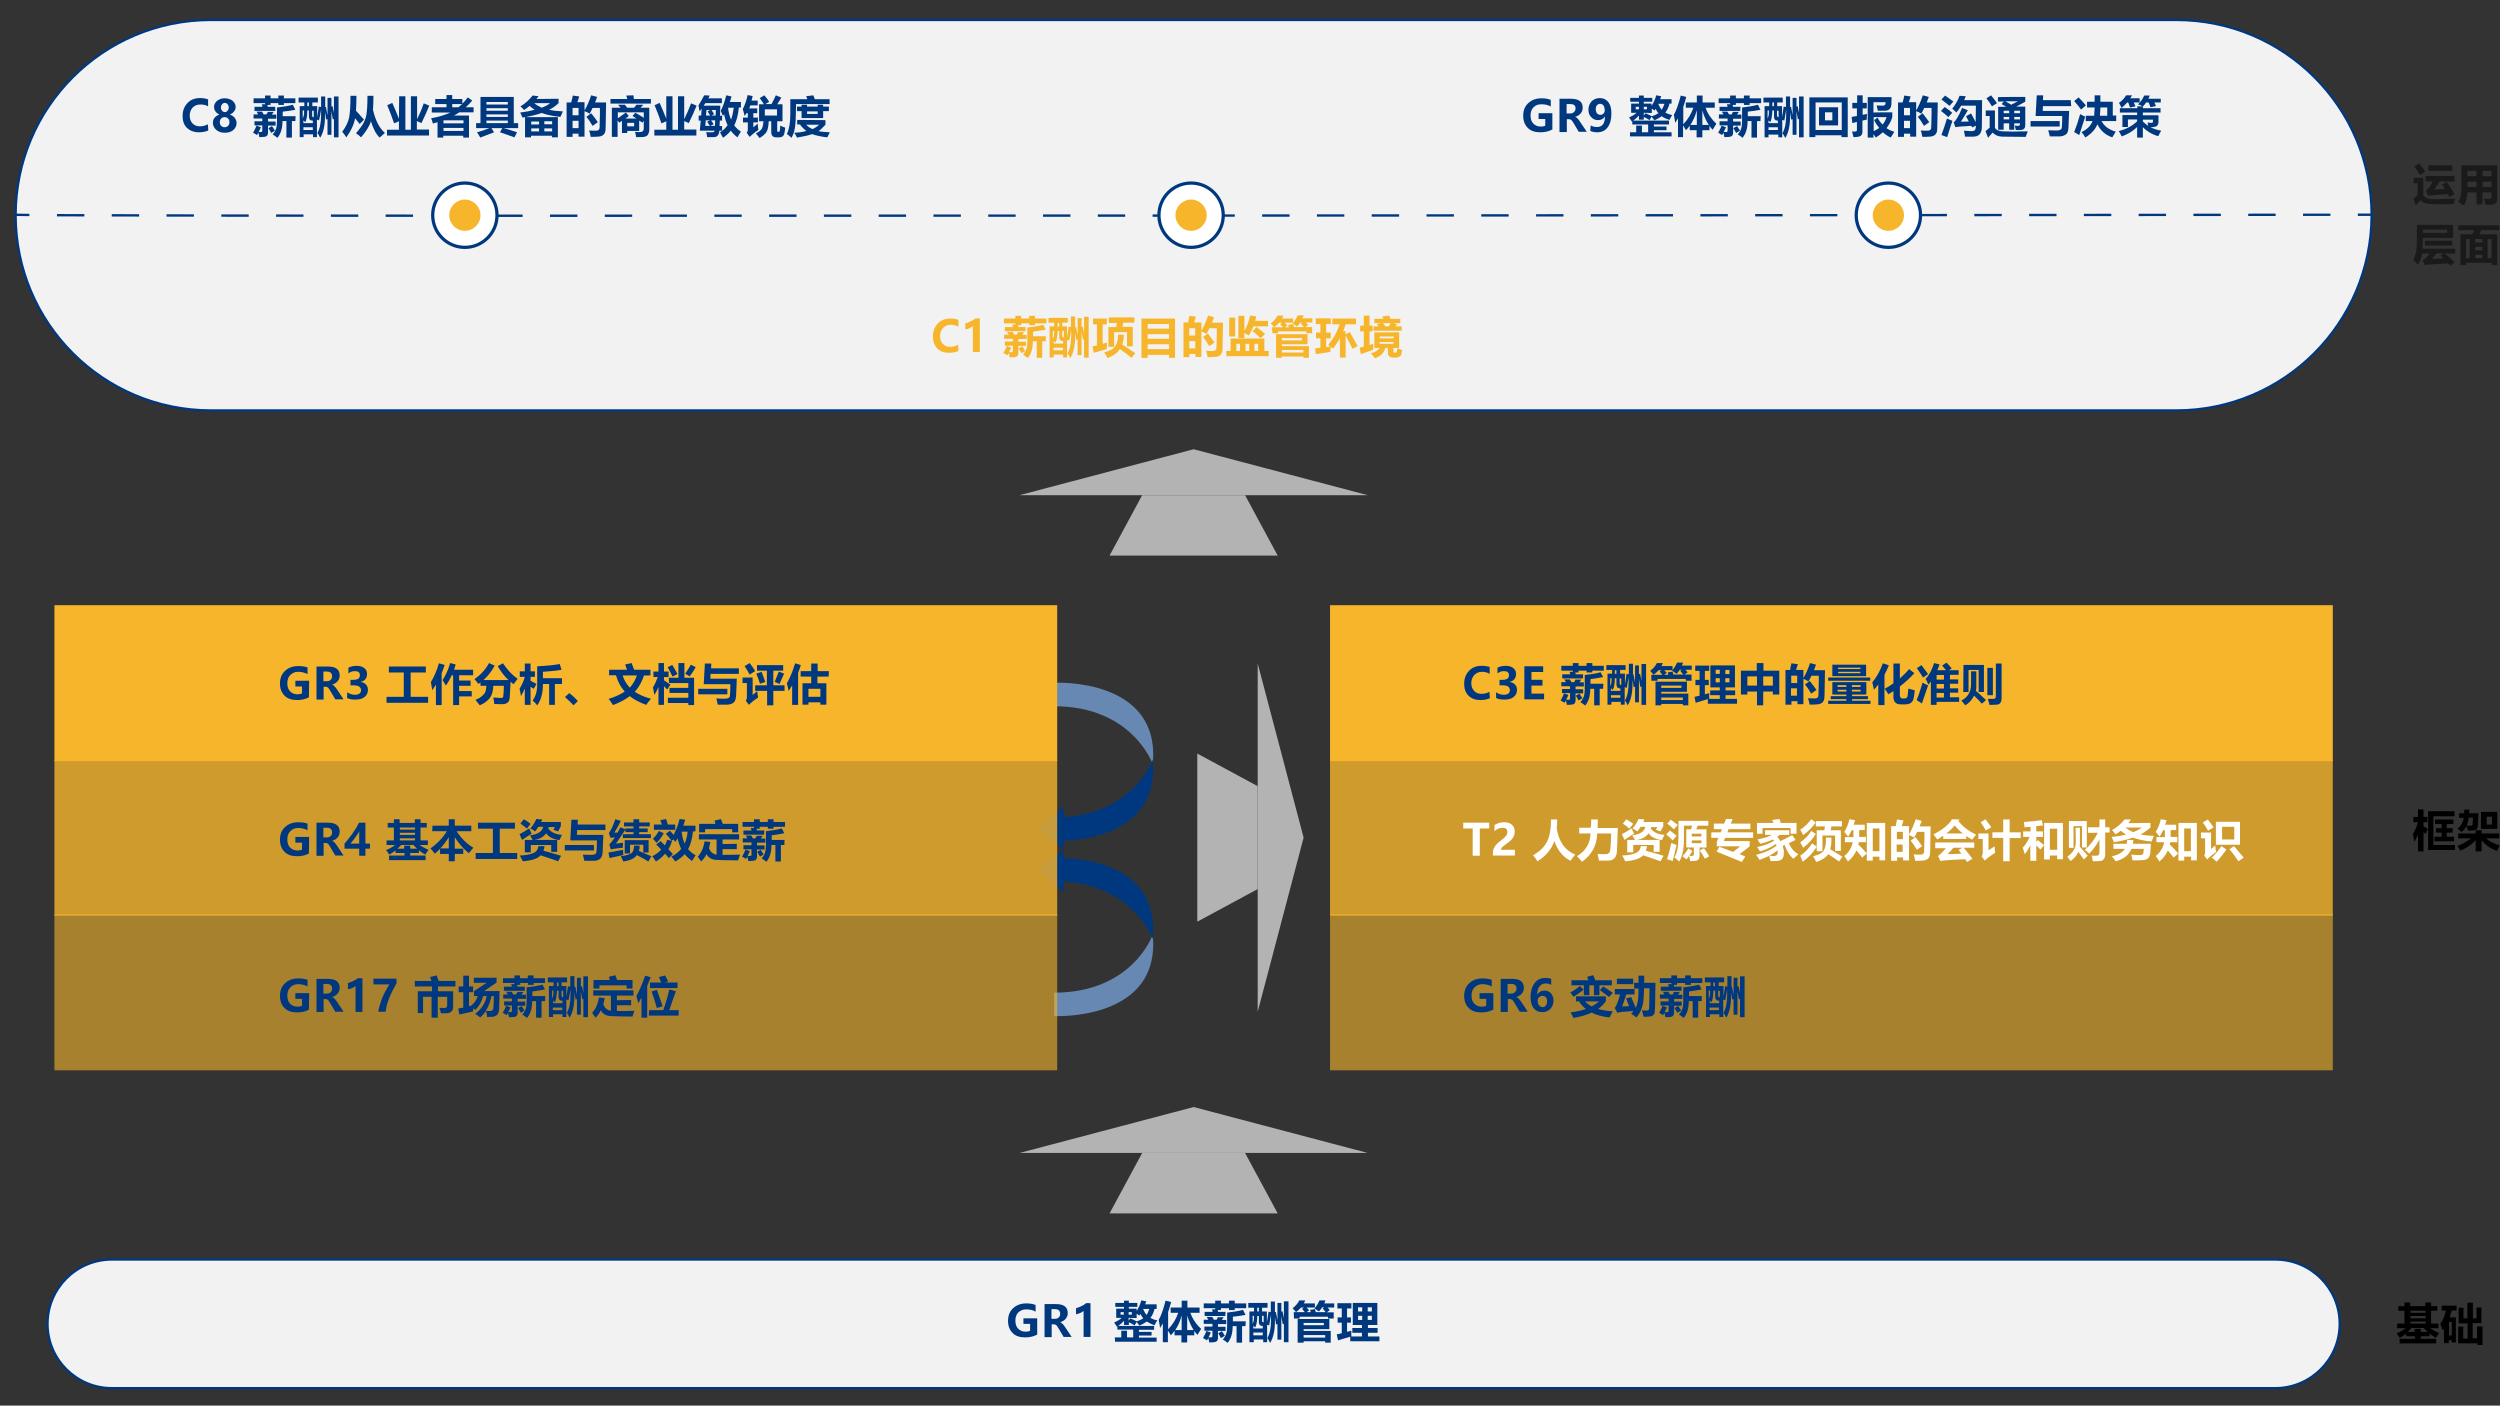 <?xml version="1.0" encoding="utf-8"?>
<!-- Generator: Adobe Illustrator 24.0.0, SVG Export Plug-In . SVG Version: 6.00 Build 0)  -->
<svg version="1.1" id="图层_1" xmlns="http://www.w3.org/2000/svg" xmlns:xlink="http://www.w3.org/1999/xlink" x="0px" y="0px"
	 viewBox="0 0 1088.5 612" style="enable-background:new 0 0 1088.5 612;" xml:space="preserve">
<rect x="0" y="0" width="1088.5" height="612" fill="#333333" stroke="none"/>
<style type="text/css">
	.st0{fill:#F2F2F2;stroke:#00387F;stroke-miterlimit:10;}
	.st1{fill:#00387F;}
	.st2{fill:#F7B52C;}
	.st3{fill:#1A1A1A;}
	.st4{fill:none;stroke:#00387F;stroke-width:1.035;stroke-miterlimit:10;}
	.st5{fill:none;stroke:#00387F;stroke-width:1.035;stroke-miterlimit:10;stroke-dasharray:11.926,11.926;}
	.st6{fill:#FFFFFF;stroke:#00387F;stroke-width:1.417;stroke-miterlimit:10;}
	.st7{fill:#B3B3B3;}
	.st8{opacity:0.8;}
	.st9{opacity:0.6;}
	.st10{fill:#FFFFFF;}
	.st11{fill:#6688B2;}
</style>
<path class="st0" d="M947.6,178.7H91.8c-46.9,0-85-38-85-85l0,0c0-46.9,38-85,85-85h855.8c46.9,0,85,38,85,85l0,0
	C1032.5,140.6,994.5,178.7,947.6,178.7z"/>
<path class="st0" d="M990.7,604.4h-942c-15.4,0-28-12.5-28-28l0,0c0-15.4,12.5-28,28-28h942c15.4,0,28,12.5,28,28l0,0
	C1018.7,591.8,1006.1,604.4,990.7,604.4z"/>
<g>
	<g>
		<path class="st1" d="M90.7,56.8c-1,0.5-2.4,0.8-4.1,0.8c-2.2,0-3.9-0.7-5.2-1.9c-1.3-1.3-1.9-3-1.9-5.2c0-2.3,0.7-4.1,2.1-5.6
			s3.2-2.2,5.5-2.2c1.4,0,2.6,0.2,3.5,0.6v3c-1-0.6-2.1-0.8-3.3-0.8c-1.4,0-2.5,0.4-3.4,1.3c-0.8,0.9-1.3,2.1-1.3,3.5
			c0,1.4,0.4,2.6,1.2,3.4c0.8,0.9,1.9,1.3,3.2,1.3c1.3,0,2.4-0.3,3.5-0.9L90.7,56.8L90.7,56.8z"/>
		<path class="st1" d="M92.7,53.5c0-0.8,0.2-1.6,0.7-2.2s1.2-1.1,2.1-1.4c-0.7-0.4-1.3-0.8-1.7-1.4s-0.6-1.2-0.6-1.9
			c0-0.7,0.2-1.4,0.6-1.9c0.4-0.6,0.9-1,1.7-1.4s1.5-0.5,2.4-0.5c0.9,0,1.7,0.2,2.4,0.5s1.3,0.8,1.7,1.4s0.6,1.2,0.6,1.9
			c0,0.7-0.2,1.3-0.7,1.9c-0.4,0.6-1,1-1.8,1.4c0.9,0.3,1.6,0.8,2.1,1.4c0.5,0.7,0.8,1.4,0.8,2.3c0,1.2-0.5,2.2-1.4,3
			c-0.9,0.8-2.2,1.2-3.7,1.2s-2.7-0.4-3.7-1.2C93.2,55.7,92.7,54.7,92.7,53.5z M95.7,53.2c0,0.7,0.2,1.2,0.6,1.6s0.9,0.6,1.5,0.6
			c0.6,0,1.1-0.2,1.5-0.6c0.4-0.4,0.6-0.9,0.6-1.6c0-0.6-0.2-1.2-0.6-1.6S98.4,51,97.8,51c-0.6,0-1.1,0.2-1.5,0.6
			C95.9,52.1,95.7,52.6,95.7,53.2z M96.2,46.9c0,0.5,0.2,1,0.5,1.3c0.3,0.4,0.7,0.6,1.2,0.6c0.5,0,0.9-0.2,1.2-0.6
			c0.3-0.4,0.5-0.8,0.5-1.4s-0.2-1-0.5-1.4c-0.3-0.4-0.7-0.6-1.2-0.6c-0.5,0-0.9,0.2-1.2,0.6C96.3,45.9,96.2,46.3,96.2,46.9z"/>
		<path class="st1" d="M116.6,48.7h2.6c-0.3,0.4-0.6,0.8-0.8,1.2h1.9v1.8h-3.6v1.2h3.3v1.8h-3.3v3.1c0,1.1-0.6,1.7-1.7,1.8
			c-0.4,0-1.1,0.1-2.1,0.1c-0.1-0.6-0.2-1.3-0.4-1.9c-0.2,0.4-0.4,0.7-0.6,1c-0.6-0.4-1.1-0.7-1.7-1c0.6-1.1,1.1-2.1,1.5-3.1
			l1.9,0.7c-0.3,0.8-0.7,1.4-1,2c0.3,0,0.6,0.1,0.9,0.1c0.5,0,0.7-0.2,0.7-0.7v-2.2h-3.4v-1.8h3.4v-1.2h-3.8v-1.8h2
			c-0.2-0.3-0.4-0.7-0.7-1.2h2.4c0.2,0.4,0.5,0.8,0.7,1.2h1.1C116.3,49.5,116.5,49.1,116.6,48.7z M119.9,48.3h-9.1v-1.8h3.5
			c-0.1-0.4-0.2-0.8-0.3-1.1h1.4v-0.5h-5v-2.1h5v-1.2h2.4v1.2h3.4v-1.2h2.4v1.2h5v2.1h-5v0.8h-2.4v-0.8h-3.4v0.8h-1.4
			c0.1,0.2,0.1,0.5,0.2,0.8h3.2L119.9,48.3L119.9,48.3z M118.4,54.9c0.3,0.3,0.7,1,1.3,2l-1.6,1c-0.5-0.9-0.9-1.6-1.2-2.1
			L118.4,54.9z M128.6,52.7h-1.5v7.2h-2.4v-7.2h-1.7c0,3.1-0.7,5.5-2.2,7.3c-0.6-0.5-1.4-1-2.1-1.5c1.3-1.3,1.9-3.1,1.9-5.4v-6.3
			c2.8-0.3,5.1-0.7,6.9-1.2l1.1,2.2c-1.5,0.3-3.4,0.6-5.5,0.8v2h5.6L128.6,52.7L128.6,52.7z"/>
		<path class="st1" d="M141.9,46.5c0.2,1.1,0.4,2.3,0.7,3.6v-7.5h1.7v3.8l0.5-0.2c0.2,1.1,0.4,2.1,0.6,3V42h2v17.8h-2v-8l-0.5,0.2
			c-0.2-1.3-0.4-2.5-0.6-3.5v10.2h-1.7v-6.8L142,52c-0.2-1.1-0.3-2.2-0.5-3.2v1.7c0,4.2-0.7,7.3-2.1,9.5c-0.3-0.7-0.7-1.4-1.2-2.1
			c1.1-1.9,1.6-4.6,1.6-7.9v-2.3c-0.3,2-0.6,3.6-0.9,4.7l-0.9-0.3v7.6h-1.7v-1.2h-4.1v1.2h-1.7V46.2h2v-1.6h-2.5v-2.1h8.4v2.1h-2.4
			v1.6h2.1V51c0.2-1.3,0.5-2.8,0.7-4.6l1,0.2V42h1.8v4.6L141.9,46.5z M131.8,51.6c0.2-0.5,0.4-1,0.5-1.5c0.1-0.4,0.1-1.1,0.1-2h-0.6
			V51.6z M132.9,53.2c-0.3-0.3-0.6-0.6-0.8-0.8v1.2h4.1v-1.1h-0.3c-0.9,0-1.4-0.6-1.4-1.7v-2.7h-0.7
			C133.8,50.5,133.5,52.2,132.9,53.2z M132.1,56.6h4.1v-1.2h-4.1V56.6z M133.8,46.2h0.7v-1.6h-0.7V46.2z M136.5,51h0.1v-2.8h-0.7
			v2.1C135.9,50.8,136.1,51,136.5,51z"/>
		<path class="st1" d="M152.6,41.7h2.6c0,2.5-0.1,4.7-0.2,6.5l3.5,3.9l-1.9,1.9c-0.7-0.9-1.3-1.7-2-2.5c-0.5,2.8-1.8,5.5-3.8,8.3
			c-0.7-1.1-1.3-1.9-1.8-2.4c1.6-2.2,2.6-4.3,3-6.2C152.4,49.2,152.6,46.1,152.6,41.7z M160,41.7h2.6c0,2.4-0.1,4.4-0.2,6.1
			c1,4.5,2.7,7.9,5.2,10.1c-0.2,0.2-1,0.8-2.3,2c-1.5-1.4-2.8-3.8-3.8-7.1c-0.6,2.1-2.1,4.4-4.3,7c-0.6-0.6-1.3-1.2-2.2-1.8
			c0.5-0.5,1.2-1.4,2.3-2.9c1.1-1.5,1.8-3.1,2.2-4.9C159.8,48.4,160,45.6,160,41.7z"/>
		<path class="st1" d="M173.8,41.9h2.7v14.6h2.4V41.9h2.7v10c1-2,2-4.3,2.9-6.9l2.4,1c-0.9,2.3-2.1,4.9-3.4,7.6l-2-0.9v3.7h5.3V59
			h-18.3v-2.5h5.2v-3.7l-2.1,0.9c-1-2.9-2-5.5-3-7.9l2.2-1c1.1,2.4,2,4.7,2.9,6.9L173.8,41.9L173.8,41.9z"/>
		<path class="st1" d="M188,46.7h6.4v-1.4h-4.9v-2.2h4.9v-1.7h2.5v1.7h4.4v2c0.9-0.8,1.7-1.8,2.4-2.7l1.9,1.4
			c-0.9,1.1-1.8,2-2.8,2.9h3.4v2.2h-6.2c-0.8,0.5-1.5,1-2.3,1.4h6.5v9.6h-2.5v-0.8h-8.7v0.8h-2.5v-6.7c-0.6,0.2-1.3,0.4-2,0.6
			c-0.2-0.7-0.4-1.4-0.8-2.3c3.4-0.6,6.2-1.5,8.4-2.5H188V46.7z M201.8,52.4h-8.7v1.3h8.7V52.4z M193.1,57h8.7v-1.3h-8.7V57z
			 M201.2,45.3h-4.3v1.4h2.7C200.1,46.3,200.7,45.8,201.2,45.3z"/>
		<path class="st1" d="M207.3,53.6h1.9V42.2h14.5v11.4h1.9v2.2h-6.3c1.6,0.4,3.6,1,5.8,1.8l-1.1,2.2c-2-0.7-4.1-1.5-6.3-2.2l1-1.8
			H214l1.1,1.8l-6,2.3c-0.4-0.7-0.8-1.4-1.4-2.3c1.8-0.5,3.6-1.1,5.4-1.8h-5.8L207.3,53.6L207.3,53.6z M221.1,44.4h-9.3v1.1h9.3
			V44.4z M211.8,48.2h9.3v-1.1h-9.3V48.2z M211.8,50.9h9.3v-1.1h-9.3V50.9z M211.8,53.6h9.3v-1.1h-9.3V53.6z"/>
		<path class="st1" d="M243.2,43v1.9c-1.1,1.1-2.5,2.1-4.1,2.9c1.8,0.4,3.8,0.6,6,0.7c-0.4,0.9-0.8,1.7-1.1,2.4
			c-3.2-0.3-5.9-0.9-8.2-1.7c-2,0.7-4.3,1.3-6.9,1.8h14v8.8h-2.6v-0.7h-9.1v0.7h-2.6V51c-0.4,0.1-0.8,0.1-1.1,0.2
			c-0.3-0.7-0.6-1.4-1-2.2c2.4-0.3,4.5-0.7,6.3-1.2c-0.8-0.5-1.6-1.1-2.2-1.7c-0.8,0.7-1.6,1.2-2.4,1.8c-0.4-0.4-0.9-1-1.6-1.6
			c2.1-1.2,3.8-2.8,5.3-4.7l2.6,0.3c-0.3,0.4-0.6,0.8-0.9,1.2L243.2,43L243.2,43z M231.3,54.2h3.4v-1.3h-3.4V54.2z M231.3,57.2h3.4
			v-1.3h-3.4V57.2z M235.9,46.9c1.5-0.6,2.7-1.2,3.6-2h-6.9C233.5,45.7,234.6,46.3,235.9,46.9z M240.4,52.8H237v1.3h3.4V52.8z
			 M237,57.2h3.4v-1.3H237V57.2z"/>
		<path class="st1" d="M249.4,41.6l2.8,0.4l-0.8,2.5h3.1v3.6c1-1.7,2-3.9,2.9-6.6l2.6,0.7c-0.3,0.8-0.6,1.6-0.9,2.4h4.8l-0.2,10.7
			c0,1.2-0.1,2-0.3,2.4s-0.4,0.8-0.8,1.1s-0.8,0.5-1.4,0.6c-0.6,0.1-1.9,0.2-4,0.2c-0.2-1.1-0.4-2-0.7-2.8c0.9,0.1,1.9,0.1,2.9,0.1
			c0.3,0,0.5,0,0.8-0.1s0.4-0.2,0.5-0.3c0.1-0.1,0.2-0.3,0.3-0.5s0.1-0.9,0.1-2.3l0.1-3.8c0-1.2,0-2.1,0-2.9H258
			c-0.4,0.9-0.8,1.7-1.3,2.5c-0.6-0.4-1.3-0.8-2.2-1.1v11.1h-2.6v-1.3h-2.6v1.4h-2.6V44.6h2C249,43.3,249.3,42.4,249.4,41.6z
			 M251.9,47h-2.6v3.2h2.6V47z M249.3,55.8h2.6v-3.2h-2.6V55.8z M257.4,49.3c0.9,1.1,1.9,2.4,2.9,3.9l-2.3,1.6
			c-0.9-1.6-1.8-2.9-2.7-3.9L257.4,49.3z"/>
		<path class="st1" d="M265.8,43.1h7.3l-0.4-1.5l3.1-0.1l0.2,1.6h7.4v2h-17.6V43.1z M266.5,46.9h3.7l-1.1-1.3h3l1,1.3h3
			c0.5-0.6,0.8-1,1-1.3h3c-0.4,0.4-0.8,0.9-1.2,1.3h3.8v9.5c0,0.9-0.2,1.5-0.5,2.1s-0.8,0.8-1.4,1c-0.6,0.2-1.9,0.2-3.8,0.2
			c-0.2-1-0.3-1.8-0.5-2.3c0.7,0.1,1.4,0.1,2.1,0.1c1.1,0,1.7-0.5,1.7-1.6v-3.3l-0.6,0.8l-1.4-0.9V57h-5.2v0.9h-2.3v-5.3l-1.2,0.8
			c0,0-0.3-0.4-0.7-1v7.2h-2.5V46.9z M272.5,49l1.3,1.5c-0.5,0.4-1,0.8-1.5,1.1h4.8l-1.7-1.1l1.2-1.4c1.3,0.7,2.5,1.4,3.7,2.2v-2.4
			H269v2.6C270.3,50.6,271.4,49.8,272.5,49z M276.1,55v-1.5h-3V55H276.1z"/>
		<path class="st1" d="M290.1,41.9h2.7v14.6h2.4V41.9h2.7v10c1-2,2-4.3,3-6.9l2.4,1c-0.9,2.3-2.1,4.9-3.4,7.6l-2-0.9v3.7h5.3V59
			h-18.3v-2.5h5.2v-3.7l-2.1,0.9c-1-2.9-2-5.5-3-7.9l2.2-1c1.1,2.4,2,4.7,2.9,6.9L290.1,41.9L290.1,41.9z"/>
		<path class="st1" d="M304.2,50.3h1.1l0.2-3c-0.3,0.4-0.6,0.8-0.9,1.2c-0.1-0.6-0.3-1.5-0.5-2.6c0.8-1.2,1.6-2.7,2.5-4.4l2.4,0.1
			c-0.2,0.4-0.4,0.8-0.6,1.2h5.9v2.1h-7.2c-0.2,0.3-0.4,0.7-0.7,1.1h7.2l-0.1,4.4h0.9v2.1h-1l-0.1,2.4h1.1v2h-1.2
			c0,0.9-0.3,1.6-0.7,2.1s-1,0.7-1.7,0.7c-0.7,0-1.7,0-2.9,0c-0.1-0.7-0.2-1.4-0.4-2.2c0.8,0.1,1.6,0.1,2.5,0.1c0.6,0,1-0.2,1.2-0.7
			h-6.5l0.4-4.4h-0.9L304.2,50.3L304.2,50.3z M307.9,53l1.2-0.6h-1.8l-0.2,2.4h2C308.6,54.2,308.3,53.6,307.9,53z M308.1,48.5
			l1.1-0.6h-1.6l-0.2,2.4h1.8C308.8,49.6,308.4,49,308.1,48.5z M310.7,54.1l-1.4,0.7h2l0.1-2.4h-1.8
			C310.1,53.1,310.5,53.6,310.7,54.1z M310.9,49.7l-1.1,0.6h1.8l0.1-2.4h-1.9C310.2,48.5,310.6,49.1,310.9,49.7z M316.2,41.5
			l2.3,0.5c-0.2,0.8-0.5,1.6-0.7,2.4h4.8v2.4h-0.9c-0.3,3.2-1,5.8-2,7.8c0.8,1.1,1.8,2,2.9,2.7c-0.4,0.6-0.9,1.4-1.5,2.5
			c-1.1-0.8-2.1-1.8-2.9-2.9c-1,1.2-2.1,2.2-3.4,3.1c-0.4-0.8-0.9-1.6-1.3-2.4c1.3-0.8,2.4-1.8,3.3-3.1c-0.7-1.4-1.2-3-1.5-4.8
			l-0.5,0.8c-0.5-1.1-0.8-1.8-1-2.2C314.8,46.4,315.6,44.1,316.2,41.5z M318.3,52.1c0.5-1.4,0.9-3.1,1.2-5.2h-2.5
			C317.2,48.9,317.7,50.7,318.3,52.1z"/>
		<path class="st1" d="M330,45.9h-3.3c-0.2,0.5-0.3,0.9-0.5,1.3h3.5v2.1H328v1.9h2v2.1h-2v2.1c0.7-0.5,1.3-1.1,1.9-1.6
			c0,1,0.2,1.9,0.3,2.8c-1.7,1.1-3,2.2-3.8,3l-1.3-1.8c0.3-0.3,0.5-0.8,0.5-1.5v-3h-2.1v-2.1h2.1v-1.9H325c-0.2,0.4-0.5,0.8-0.8,1.2
			c-0.2-1-0.5-2-0.8-3c0.9-1.7,1.6-3.7,2.1-6.1l2.2,0.4c-0.1,0.7-0.3,1.3-0.5,2h2.7V45.9z M337.8,41.5l2.4,1c-0.6,1-1.2,1.9-1.8,2.9
			h2.3v7.4h-2.3v3.9c0,0.5,0.1,0.7,0.4,0.7h0.3c0.2,0,0.3-0.1,0.4-0.4c0.1-0.3,0.2-1.1,0.2-2.3c0.8,0.3,1.5,0.7,2.2,0.9
			c-0.1,1.1-0.3,1.9-0.4,2.5c-0.1,0.6-0.4,1-0.8,1.3s-0.9,0.4-1.6,0.4h-1.1c-1.5,0-2.2-0.8-2.2-2.4v-4.6h-1.1
			c-0.1,2.2-0.4,3.8-1,4.7c-0.6,0.9-1.6,1.8-3,2.6c-0.4-0.6-1-1.3-1.6-2c1.4-0.7,2.2-1.4,2.6-2.1c0.4-0.7,0.6-1.8,0.7-3.2h-1.9v-7.4
			h2.1c-0.6-1-1.2-1.8-1.8-2.7l2-1.2c0.8,0.9,1.5,1.9,2.1,2.8l-1.6,1h2.6C336.6,44.1,337.2,42.8,337.8,41.5z M338.3,50.3v-2.7H333
			v2.7H338.3z"/>
		<path class="st1" d="M346.5,50c0,4.6-0.6,8-1.9,10c-0.7-0.7-1.4-1.2-2-1.7c1-2,1.5-4.8,1.5-8.6v-6.5h7.4c-0.1-0.4-0.3-0.8-0.5-1.3
			l3.1-0.4c0.2,0.6,0.5,1.2,0.7,1.7h6.4v2.1h-14.6L346.5,50L346.5,50z M359.4,52.3v2c-1,1.1-2,2.1-3,2.8c1.4,0.3,3,0.4,4.9,0.5
			c-0.4,0.7-0.7,1.5-1.1,2.2c-2.7-0.3-4.9-0.8-6.6-1.4c-1.8,0.6-4,1.1-6.6,1.5c-0.3-0.7-0.7-1.4-1.2-2.1c2-0.1,3.8-0.3,5.3-0.8
			c-1-0.7-2-1.7-2.8-2.8h-1.2v-2L359.4,52.3L359.4,52.3z M347,46.4h2v-0.8h2.4v0.8h4.6v-0.8h2.4v0.8h2.5v2h-2.5v3H349v-3h-2
			L347,46.4L347,46.4z M353.8,56.2c1.1-0.5,2.1-1.2,2.9-1.9H351C351.8,55.1,352.7,55.8,353.8,56.2z M356,49.6v-1.1h-4.6v1.1H356z"/>
	</g>
</g>
<g>
	<g>
		<path class="st2" d="M417.3,152.8c-1,0.5-2.4,0.8-4.1,0.8c-2.2,0-3.9-0.6-5.1-1.9c-1.3-1.3-1.9-3-1.9-5.2c0-2.3,0.7-4.1,2.1-5.6
			s3.2-2.2,5.5-2.2c1.4,0,2.6,0.2,3.5,0.6v3c-1-0.6-2.1-0.9-3.3-0.9c-1.4,0-2.5,0.4-3.4,1.4c-0.8,0.9-1.3,2.1-1.3,3.5
			c0,1.4,0.4,2.6,1.2,3.4c0.8,0.9,1.9,1.3,3.2,1.3c1.3,0,2.5-0.3,3.5-0.9L417.3,152.8L417.3,152.8z"/>
		<path class="st2" d="M426.6,138.6v14.7h-3V142c-0.4,0.3-0.9,0.6-1.5,0.9s-1.2,0.4-1.8,0.5v-2.6c1.7-0.5,3.2-1.2,4.4-2.1
			L426.6,138.6L426.6,138.6z"/>
		<path class="st2" d="M443.3,144.6h2.6c-0.3,0.4-0.5,0.8-0.8,1.2h1.9v1.8h-3.6v1.2h3.3v1.8h-3.3v3.1c0,1.1-0.6,1.7-1.7,1.8
			c-0.4,0-1.1,0.1-2.1,0.1c-0.1-0.6-0.2-1.3-0.4-1.9c-0.2,0.4-0.4,0.7-0.6,1c-0.6-0.4-1.1-0.7-1.7-1c0.6-1.1,1.1-2.1,1.5-3.1
			l1.9,0.7c-0.3,0.8-0.7,1.4-1,2c0.3,0,0.6,0.1,1,0.1c0.5,0,0.7-0.2,0.7-0.7v-2.2h-3.5v-1.8h3.5v-1.2h-3.8v-1.8h2
			c-0.2-0.4-0.4-0.7-0.7-1.2h2.4c0.2,0.4,0.5,0.8,0.7,1.2h1.1C442.9,145.4,443.1,145,443.3,144.6z M446.5,144.2h-9v-1.8h3.5
			c-0.1-0.4-0.2-0.8-0.3-1.1h1.4v-0.5h-5v-2.1h5v-1.2h2.5v1.2h3.5v-1.2h2.5v1.2h5v2.1h-5v0.8h-2.5v-0.8h-3.5v0.8h-1.4
			c0,0.2,0.1,0.5,0.2,0.8h3.2L446.5,144.2L446.5,144.2z M445.1,150.8c0.3,0.4,0.7,1,1.3,2l-1.6,1c-0.5-0.9-0.9-1.6-1.2-2.1
			L445.1,150.8z M455.3,148.6h-1.5v7.2h-2.4v-7.2h-1.7c0,3.1-0.7,5.5-2.2,7.3c-0.6-0.5-1.4-1-2.1-1.5c1.3-1.3,1.9-3.1,1.9-5.4v-6.4
			c2.8-0.3,5.1-0.7,6.9-1.2l1.1,2.1c-1.5,0.3-3.4,0.6-5.5,0.9v2h5.6L455.3,148.6L455.3,148.6z"/>
		<path class="st2" d="M468.5,142.4c0.2,1.1,0.5,2.3,0.7,3.6v-7.5h1.7v3.8l0.5-0.1c0.2,1.1,0.4,2.1,0.6,3v-7.3h2v17.8h-2v-8
			l-0.5,0.2c-0.2-1.3-0.4-2.5-0.6-3.5v10.2h-1.7v-6.8l-0.6,0.2c-0.2-1.1-0.3-2.2-0.5-3.2v1.6c0,4.2-0.7,7.3-2.1,9.5
			c-0.3-0.7-0.7-1.4-1.2-2.1c1.1-1.9,1.6-4.6,1.6-7.9v-2.3c-0.3,2-0.6,3.6-0.9,4.7l-0.9-0.3v7.6h-1.7v-1.2h-4.1v1.2H457v-13.5h2
			v-1.6h-2.5v-2.1h8.4v2.1h-2.4v1.6h2.1v4.7c0.2-1.3,0.5-2.8,0.7-4.6l1,0.2v-4.6h1.8v4.6L468.5,142.4z M458.4,147.6
			c0.2-0.5,0.4-1,0.5-1.5c0-0.4,0.1-1.1,0.1-2h-0.6V147.6z M459.6,149.2c-0.3-0.3-0.6-0.6-0.8-0.8v1.2h4.1v-1.1h-0.3
			c-0.9,0-1.4-0.6-1.4-1.7v-2.7h-0.7C460.4,146.4,460.1,148.1,459.6,149.2z M458.7,152.5h4.1v-1.1h-4.1V152.5z M460.5,142.2h0.7
			v-1.6h-0.7V142.2z M463.1,146.9h0.1v-2.8h-0.7v2.1C462.5,146.7,462.7,146.9,463.1,146.9z"/>
		<path class="st2" d="M476.2,153.6l-0.5-2.8l1.9-0.4v-9.2h-1.7v-2.5h6v2.5h-1.8v8.5c0.6-0.2,1.3-0.3,1.9-0.5c0,0.9-0.1,1.8-0.1,2.8
			C479.9,152.6,478,153.1,476.2,153.6z M486.8,145.7h2.5c0,1.6-0.2,3.1-0.7,4.3c1.9,1.2,3.8,2.4,5.7,3.8l-1.6,2
			c-1.3-1.1-3-2.4-5.1-3.8c-1.1,1.7-2.9,3-5.4,3.9c-0.5-0.9-0.9-1.8-1.4-2.5c2.3-0.6,3.9-1.4,4.7-2.6
			C486.4,149.6,486.8,147.9,486.8,145.7z M482.7,138.2h11.2v2.3H489l-0.3,1.8h4.5v8.5h-2.5v-6.2h-5.6v6.4h-2.5v-8.6h3.4l0.3-1.8
			h-3.5L482.7,138.2L482.7,138.2z"/>
		<path class="st2" d="M497,155.8v-17.1h14.6v17.1H509v-1.3h-9.3v1.3H497z M509,141.1h-9.3v2h9.3V141.1z M499.7,147.5h9.3v-2h-9.3
			V147.5z M499.7,152h9.3v-2.1h-9.3V152z"/>
		<path class="st2" d="M517.9,137.5l2.8,0.4l-0.8,2.5h3.2v3.6c1-1.7,2-3.9,2.9-6.6l2.6,0.7c-0.3,0.8-0.6,1.6-0.9,2.4h4.8l-0.2,10.7
			c0,1.1-0.1,2-0.3,2.4c-0.2,0.5-0.4,0.8-0.8,1.1c-0.3,0.3-0.8,0.5-1.4,0.6s-1.9,0.2-4,0.2c-0.2-1.1-0.4-2-0.7-2.8
			c0.9,0.1,1.9,0.1,2.9,0.1c0.3,0,0.5,0,0.8-0.1c0.2-0.1,0.4-0.2,0.5-0.3s0.2-0.3,0.3-0.5c0-0.2,0.1-0.9,0.1-2.3l0.1-3.8
			c0-1.2,0-2.1,0-2.9h-3.2c-0.4,0.9-0.8,1.7-1.3,2.5c-0.6-0.4-1.3-0.8-2.2-1.1v11.1h-2.6v-1.3h-2.6v1.4h-2.6v-15.1h2
			C517.5,139.3,517.8,138.3,517.9,137.5z M520.4,142.9h-2.6v3.2h2.6V142.9z M517.8,151.7h2.6v-3.2h-2.6V151.7z M525.9,145.2
			c0.9,1.1,1.8,2.4,2.9,3.9l-2.3,1.6c-0.9-1.6-1.8-2.9-2.7-3.9L525.9,145.2z"/>
		<path class="st2" d="M533.9,152.8h1.9v-5.4h14.7v5.4h1.9v2.3h-18.4L533.9,152.8L533.9,152.8z M535.2,138.3h2.6v8.2h-2.6V138.3z
			 M538.3,152.8h1.6v-3.1h-1.6V152.8z M544.3,137.4l2.7,0.4c-0.1,0.6-0.3,1.3-0.5,1.9h5.6v2.4h-6.4c-0.5,1.4-1.2,2.7-2,4
			c-0.6-0.4-1.2-0.8-1.9-1.1v2.2h-2.6v-9.7h2.6v6.6C543,142,543.8,139.8,544.3,137.4z M542.3,152.8h1.6v-3.1h-1.6V152.8z
			 M547.1,142.4c1.6,1.2,2.8,2.1,3.7,3l-1.9,1.9c-1-1-2.1-2-3.5-3.1L547.1,142.4z M547.8,149.7h-1.6v3.1h1.6V149.7z"/>
		<path class="st2" d="M553.8,142.5h1c-0.3-0.4-0.8-0.9-1.5-1.7c1.3-1,2.3-2.1,2.9-3.4h2.6c-0.2,0.4-0.4,0.9-0.6,1.3h4.8v1.8h-3.6
			c0.4,0.4,0.7,0.8,1.1,1.2l-1.1,0.8h1.8c-0.1-0.3-0.2-0.6-0.3-1l2.1-0.4c0.1,0.4,0.3,0.9,0.4,1.3h4.3c-0.5-0.6-1-1.2-1.3-1.6
			l0.6-0.4h-0.8c-0.4,0.6-0.9,1.2-1.4,1.8c-0.4-0.3-1-0.7-2-1.4c0.9-1,1.6-2.1,2.2-3.5h2.6c-0.2,0.4-0.3,0.9-0.5,1.3h4.3v1.8h-2.8
			c0.3,0.4,0.7,0.7,1,1.1l-1.3,0.9h3v2.7h-2.5v-0.8h-12.3v0.8h-2.5L553.8,142.5L553.8,142.5z M554.8,142.5h3.8
			c-0.3-0.4-0.7-0.9-1.2-1.4l0.8-0.6h-1.2C556.3,141.2,555.6,141.9,554.8,142.5z M569.3,145.5v4.4h-11.2v0.8h11.8v5.1h-2.4v-0.6
			h-9.4v0.6h-2.5v-10.3L569.3,145.5L569.3,145.5z M566.9,148.2v-1h-8.8v1H566.9z M567.5,152.4h-9.4v1.1h9.4V152.4z"/>
		<path class="st2" d="M587.7,144.6c1.3,2.2,2.4,4.2,3.4,6.1l-2.2,1.2c-0.9-1.8-1.9-3.8-3-5.8v9.6h-2.5v-8.4c-0.9,1.6-1.9,3.1-3,4.5
			c-0.3-0.3-0.7-0.6-1-0.8c-0.1,0.5-0.1,1.3-0.1,2.2l-6.4,1l-0.3-2.5l2.3-0.3v-4.1H573v-2.5h1.9v-3.7h-2v-2.5h6.5v2.5h-2v3.7h2v2.5
			h-2v3.8l1.8-0.3c-0.3-0.3-0.6-0.5-0.9-0.7c2.4-2.8,4-5.8,5-8.9h-3.2v-2.5h10.3v2.5h-4.5c-0.3,1-0.7,2.1-1.1,3h1v1.4L587.7,144.6z"
			/>
		<path class="st2" d="M592.5,154.2l-0.5-2.8l1.8-0.5v-6.6h-1.6v-2.5h1.6v-4.4h2.5v4.4h1.3v2.5h-1.3v5.9l1.6-0.5c0,0.4,0,0.9,0,1.3
			s0,0.9,0,1.3C596.2,152.9,594.4,153.6,592.5,154.2z M598.4,144.7h10.8v6.8h-2.5v1.4c0,0.5,0.2,0.7,0.7,0.7c0.3,0,0.6-0.1,0.7-0.3
			s0.2-0.8,0.3-1.7c0.7,0.3,1.4,0.6,2.1,0.8c-0.1,0.5-0.2,1.1-0.3,1.6c-0.1,0.6-0.4,1-0.9,1.3s-1.1,0.4-1.9,0.4h-0.8
			c-1.5,0-2.3-0.7-2.3-2.1v-2.1h-1.2c-0.4,2.1-1.9,3.6-4.5,4.5c-0.4-0.6-1-1.3-1.7-2.2c2-0.5,3.2-1.3,3.7-2.3h-2.2L598.4,144.7
			L598.4,144.7z M609.7,140.7h-3.1l1.7,0.4c-0.2,0.3-0.5,0.6-0.7,1h2.7v1.9H598v-1.9h2.2l-0.7-1l1.8-0.4h-2.9v-1.9h4
			c-0.2-0.3-0.4-0.7-0.6-1l3.1-0.4c0.1,0.4,0.3,0.9,0.4,1.4h4.4L609.7,140.7L609.7,140.7z M606.8,146.5h-6.1v0.8h6.1V146.5z
			 M606.8,149.7v-0.8h-6.1v0.8H606.8z M603.2,142.1h1.5c0.3-0.5,0.6-0.9,0.8-1.4h-3.3C602.5,141.1,602.8,141.5,603.2,142.1z"/>
	</g>
</g>
<g>
	<g>
		<path class="st1" d="M675.8,56.4c-1.4,0.8-3.1,1.2-5.2,1.2c-2.3,0-4.1-0.6-5.4-1.9c-1.3-1.3-2-3.1-2-5.3c0-2.3,0.7-4.1,2.2-5.5
			c1.5-1.4,3.4-2.1,5.8-2.1c1.5,0,2.9,0.2,4,0.7v2.9c-1.1-0.7-2.5-1-4.1-1c-1.4,0-2.5,0.4-3.4,1.3s-1.3,2.1-1.3,3.6
			c0,1.5,0.4,2.7,1.2,3.5c0.8,0.8,1.8,1.3,3.2,1.3c0.8,0,1.5-0.1,2-0.4v-2.9h-2.9v-2.5h6V56.4z"/>
		<path class="st1" d="M690.9,57.4h-3.5l-2.2-3.7c-0.5-0.8-0.8-1.3-1.1-1.5s-0.6-0.3-1-0.3h-0.9v5.6H679V43h5c3.4,0,5.1,1.3,5.1,3.9
			c0,1-0.3,1.8-0.9,2.5c-0.6,0.7-1.4,1.2-2.4,1.5v0c0.7,0.2,1.4,0.9,2.2,2.2L690.9,57.4z M682.1,45.3v4.1h1.5c0.7,0,1.3-0.2,1.7-0.6
			s0.7-0.9,0.7-1.6c0-1.3-0.8-1.9-2.3-1.9C683.6,45.3,682.1,45.3,682.1,45.3z"/>
		<path class="st1" d="M692.6,54.6c0.8,0.5,1.7,0.7,2.7,0.7c2.3,0,3.5-1.5,3.5-4.5l-0.1,0c-0.6,1-1.6,1.5-2.9,1.5
			c-1.2,0-2.2-0.4-3-1.3c-0.8-0.8-1.2-1.9-1.2-3.2c0-1.5,0.5-2.7,1.4-3.7c0.9-0.9,2.1-1.4,3.6-1.4c1.5,0,2.8,0.6,3.7,1.8
			c0.9,1.2,1.3,2.8,1.3,4.9c0,2.5-0.5,4.5-1.6,6c-1.1,1.5-2.6,2.2-4.6,2.2c-1.1,0-2.1-0.2-3-0.6L692.6,54.6L692.6,54.6z M694.8,47.5
			c0,0.8,0.2,1.4,0.5,1.8s0.9,0.7,1.5,0.7c0.6,0,1-0.2,1.4-0.6s0.5-0.9,0.5-1.5c0-0.7-0.2-1.4-0.5-1.9s-0.9-0.8-1.5-0.8
			c-0.6,0-1.1,0.2-1.4,0.7C694.9,46.2,694.8,46.8,694.8,47.5z"/>
		<path class="st1" d="M709.6,57.6h2.8v-2.9h2.5v2.9h2.7v-3.4h-6.9v-1.4l-0.2,0.1c-0.3-0.5-0.7-1.1-1.2-1.8c1.2-0.5,2.3-1.1,3.3-2
			h-2.4v-4h3.4v-0.8h-3.8v-1.7h3.8v-1h2.1v1h3.7v1.7h-3.7v0.8h3.4v1c0.9-1.4,1.6-2.9,2-4.6l2.2,0.4c-0.2,0.5-0.3,0.9-0.5,1.3h5v1.9
			h-0.9c-0.4,1.6-1,2.9-1.8,3.9c0.8,0.5,1.9,0.9,3,1.1c-0.4,0.5-0.8,1.2-1.2,2.1c-1.3-0.4-2.5-0.9-3.4-1.6c-0.8,0.6-1.9,1.2-3.2,1.8
			c-0.2-0.3-0.6-0.9-1.2-1.6l-0.9,1.5c-0.9-0.6-1.7-1-2.5-1.4v1.2h-2.1v-1.8c-0.8,0.8-1.6,1.6-2.5,2.2h15.6v1.7h-6.6v0.9h5.5v1.6
			h-5.5v0.9h7.7v1.8h-18.1V57.6z M712.2,47.6h1.4v-1.1h-1.4V47.6z M717.1,47.6v-1.1h-1.4v1.1H717.1z M715.7,49.1v1.2l0.7-1
			c0.9,0.4,1.9,0.8,2.8,1.3c1.1-0.3,2.1-0.8,2.9-1.3c-0.5-0.5-0.9-1.2-1.2-1.9c-0.2,0.2-0.3,0.5-0.5,0.7c-0.3-0.2-0.7-0.5-1.2-0.8
			v1.9L715.7,49.1L715.7,49.1z M724.7,45.2H722c0.4,1,0.9,1.9,1.5,2.6C724,47,724.4,46.2,724.7,45.2z"/>
		<path class="st1" d="M731.8,41.6l2.4,0.6c-0.4,1.6-0.9,3.1-1.3,4.4v7.5c2-2.1,3.5-4.5,4.4-7.2h-3.3v-2.3h4.8v-3h2.5v3h5.3v2.3h-4
			c0.9,2.6,2.5,4.9,4.7,7c-0.5,0.8-1.1,1.7-1.6,2.6c-0.5-0.5-1-1.1-1.4-1.7v1.9h-3.1v3.1h-2.5v-3.1h-3v-2c-0.5,0.7-1,1.4-1.6,2
			c-0.4-0.6-0.8-1.3-1.3-2.1v5.1h-2.2v-8.2c-0.4,0.7-0.8,1.4-1.2,2c-0.2-1.1-0.3-2.3-0.6-3.5C729.8,48.3,730.8,45.5,731.8,41.6z
			 M736,54.4h2.8V48C738.2,50.3,737.2,52.5,736,54.4z M741.2,48.1v6.3h2.8C742.9,52.7,741.9,50.6,741.2,48.1z"/>
		<path class="st1" d="M754.5,48.7h2.6c-0.3,0.4-0.5,0.8-0.8,1.2h1.9v1.8h-3.6v1.2h3.3v1.8h-3.3v3.1c0,1.1-0.6,1.7-1.7,1.8
			c-0.4,0-1.1,0.1-2.1,0.1c-0.1-0.6-0.2-1.3-0.4-1.9c-0.2,0.4-0.4,0.7-0.6,1c-0.6-0.4-1.1-0.7-1.7-1c0.6-1.1,1.1-2.1,1.5-3.1
			l1.9,0.7c-0.3,0.8-0.7,1.4-1,2c0.3,0,0.6,0.1,1,0.1c0.5,0,0.7-0.2,0.7-0.7v-2.2h-3.5v-1.8h3.5v-1.2h-3.8v-1.8h2
			c-0.2-0.3-0.4-0.7-0.7-1.2h2.4c0.2,0.4,0.5,0.8,0.7,1.2h1.2C754.1,49.5,754.3,49.1,754.5,48.7z M757.7,48.3h-9v-1.8h3.5
			c-0.1-0.4-0.2-0.8-0.3-1.1h1.4v-0.5h-5v-2.1h5v-1.2h2.5v1.2h3.5v-1.2h2.5v1.2h5v2.1h-5v0.8h-2.5v-0.8h-3.5v0.8h-1.4
			c0,0.2,0.1,0.5,0.2,0.8h3.2L757.7,48.3L757.7,48.3z M756.3,54.9c0.3,0.3,0.7,1,1.3,2l-1.7,1c-0.5-0.9-0.8-1.6-1.2-2.1L756.3,54.9z
			 M766.5,52.7H765v7.2h-2.4v-7.2h-1.7c0,3.1-0.7,5.5-2.2,7.3c-0.6-0.5-1.3-1-2.1-1.5c1.3-1.3,1.9-3.1,1.9-5.4v-6.3
			c2.8-0.3,5.1-0.7,6.9-1.2l1.1,2.2c-1.5,0.3-3.4,0.6-5.5,0.8v2h5.6L766.5,52.7L766.5,52.7z"/>
		<path class="st1" d="M779.8,46.5c0.2,1.1,0.5,2.3,0.7,3.6v-7.5h1.7v3.8l0.5-0.2c0.2,1.1,0.4,2.1,0.6,3V42h2v17.8h-2v-8l-0.5,0.2
			c-0.2-1.3-0.4-2.5-0.6-3.5v10.2h-1.7v-6.8l-0.6,0.2c-0.2-1.1-0.3-2.2-0.5-3.2v1.7c0,4.2-0.7,7.3-2.1,9.5c-0.3-0.7-0.7-1.4-1.2-2.1
			c1.1-1.9,1.6-4.6,1.6-7.9v-2.3c-0.3,2-0.6,3.6-0.8,4.7l-0.9-0.3v7.6h-1.7v-1.2H770v1.2h-1.7V46.2h2v-1.6h-2.5v-2.1h8.4v2.1h-2.4
			v1.6h2.1V51c0.2-1.3,0.5-2.8,0.7-4.6l1,0.2V42h1.8v4.6L779.8,46.5z M769.6,51.6c0.2-0.5,0.4-1,0.5-1.5c0-0.4,0.1-1.1,0.1-2h-0.6
			V51.6z M770.8,53.2c-0.3-0.3-0.6-0.6-0.8-0.8v1.2h4.1v-1.1h-0.3c-0.9,0-1.4-0.6-1.4-1.7v-2.7h-0.7
			C771.6,50.5,771.3,52.2,770.8,53.2z M770,56.6h4.1v-1.2H770V56.6z M771.7,46.2h0.7v-1.6h-0.7V46.2z M774.3,51h0.1v-2.8h-0.7v2.1
			C773.8,50.8,774,51,774.3,51z"/>
		<path class="st1" d="M787.8,59.7V42.4h16.7v17.3h-2.7v-0.8h-11.4v0.8L787.8,59.7L787.8,59.7z M801.9,56.6v-12h-11.4v12H801.9z
			 M792,46.7h8.3v7.9H792V46.7z M797.8,52.4v-3.5h-3.2v3.5H797.8z"/>
		<path class="st1" d="M806.6,44.8h2v-3.3h2.4v3.3h1.8v2.4H811v2.8c0.7-0.1,1.3-0.3,1.9-0.4c-0.1,1.1-0.1,1.9-0.1,2.5l-1.9,0.4v4.8
			c0,0.8-0.2,1.4-0.7,1.8s-1.5,0.6-3.2,0.6c-0.1-0.6-0.3-1.4-0.6-2.5c0.5,0,0.9,0.1,1.2,0.1c0.3,0,0.5-0.1,0.7-0.2s0.2-0.4,0.2-0.7
			v-3.3l-2,0.5l-0.3-2.7l2.3-0.4v-3.3h-2V44.8z M823.9,48.9V51c-0.5,1.8-1.4,3.3-2.5,4.8c1,0.7,2.1,1.2,3.4,1.6
			c-0.5,0.7-1,1.5-1.6,2.5c-1.2-0.6-2.4-1.4-3.4-2.3c-0.9,0.8-2,1.6-3.1,2.3c-0.2-0.4-0.5-0.9-1-1.5v1.5h-2.5V42.3h10.4
			c0,1.3-0.1,2.3-0.1,3.2c-0.1,0.9-0.3,1.5-0.8,2s-1.2,0.7-2,0.7c-0.8,0-1.9,0-3.1,0c-0.1-0.6-0.3-1.4-0.5-2.3
			c1.1,0.1,2,0.1,2.6,0.1c0.5,0,0.8-0.1,1-0.3s0.3-0.6,0.3-1.2h-5.3v4.5C815.8,48.9,823.9,48.9,823.9,48.9z M817.5,51.2
			c0.6,1.2,1.3,2.2,2.2,3c0.8-0.9,1.3-2,1.7-3.2h-5.6v6.1c0.9-0.4,1.7-0.9,2.4-1.4c-0.8-1-1.6-2.1-2.2-3.4L817.5,51.2z"/>
		<path class="st1" d="M829.1,41.6l2.8,0.4l-0.8,2.5h3.2v3.6c1-1.7,2-3.9,2.9-6.6l2.6,0.7c-0.3,0.8-0.6,1.6-0.9,2.4h4.8l-0.2,10.7
			c0,1.2-0.1,2-0.3,2.4s-0.4,0.8-0.8,1.1s-0.8,0.5-1.4,0.6s-1.9,0.2-4,0.2c-0.2-1.1-0.4-2-0.7-2.8c0.9,0.1,1.9,0.1,2.9,0.1
			c0.3,0,0.5,0,0.8-0.1c0.2-0.1,0.4-0.2,0.5-0.3s0.2-0.3,0.3-0.5c0-0.2,0.1-0.9,0.1-2.3l0.1-3.8c0-1.2,0-2.1,0-2.9h-3.2
			c-0.4,0.9-0.8,1.7-1.3,2.5c-0.6-0.4-1.3-0.8-2.2-1.1v11.1h-2.6v-1.3H829v1.4h-2.6V44.6h2C828.8,43.3,829,42.4,829.1,41.6z
			 M831.7,47H829v3.2h2.6V47z M829,55.8h2.6v-3.2H829V55.8z M837.1,49.3c0.9,1.1,1.8,2.4,2.9,3.9l-2.3,1.6c-0.9-1.6-1.8-2.9-2.7-3.9
			L837.1,49.3z"/>
		<path class="st1" d="M846.7,46.6c1.2,0.8,2.3,1.6,3.3,2.5l-1.7,1.9c-0.7-0.7-1.8-1.7-3.2-2.7L846.7,46.6z M847.7,51.6
			c0.8,0.4,1.6,0.7,2.4,1c-0.7,2-1.5,4.4-2.3,7.1c-0.9-0.3-1.7-0.6-2.5-0.9C846.2,56.4,847,54,847.7,51.6z M846.9,41.6
			c1.3,0.9,2.5,1.8,3.6,2.6l-1.7,1.9c-1-0.8-2.1-1.8-3.5-2.8L846.9,41.6z M858.2,49.4c0.7,1.3,1.4,2.5,2,3.8c0-2.1,0.1-4.5,0.1-7.2
			h-6.4c-0.7,1.2-1.4,2.2-2.1,3c-0.8-0.8-1.4-1.4-1.8-1.7c1.3-1.6,2.4-3.4,3.2-5.6c1.4,0.1,2.3,0.2,2.7,0.2
			c-0.2,0.6-0.5,1.2-0.7,1.7h7.8c0,4.3-0.1,8.2-0.1,11.7c0,1.5-0.4,2.6-1.1,3.3c-0.6,0.6-1.5,0.9-2.8,0.9c-1,0-2.1,0-3.4,0
			c-0.2-0.9-0.3-1.8-0.5-2.6c1.5,0.1,2.6,0.2,3.1,0.2c0.8,0,1.3-0.1,1.6-0.4c0.3-0.3,0.5-1,0.5-2l-1.6,0.8c-0.1-0.2-0.2-0.5-0.4-0.7
			c-3.9,0.2-6.2,0.4-6.9,0.6l-0.8-2.1c0.9-0.6,2.2-2.7,3.7-6.3l2.5,1l-3,5c1.1,0,2.3-0.1,3.4-0.1c-0.4-0.8-0.8-1.6-1.2-2.3
			L858.2,49.4z"/>
		<path class="st1" d="M882.9,57.2c-0.4,0.9-0.7,1.8-0.9,2.4l-9.8-0.1c-1.2,0-2.1-0.2-2.8-0.5c-0.7-0.3-1.4-0.8-1.8-1.3l-2,2.3
			l-1.1-2.9l1.8-1.5v-5.1h-1.7v-2.4h4v7.6c0.7,1,2,1.5,3.9,1.5l4.2,0.1C878.5,57.2,880.6,57.2,882.9,57.2z M866.9,41.5
			c1.1,1.3,1.9,2.4,2.6,3.4l-2.2,1.4c-0.8-1.3-1.6-2.5-2.4-3.5L866.9,41.5z M881.8,42.2v2.1l-3.9,2.1h3.9v8c0,0.6-0.1,1.1-0.3,1.4
			s-0.6,0.6-1,0.7s-1.3,0.2-2.8,0.1c-0.1-0.6-0.3-1.2-0.5-1.9c0.6,0,1.1,0.1,1.5,0.1c0.5,0,0.8-0.3,0.8-0.8v-0.3H877v2.8h-2.2v-2.8
			h-2.4v2.8H870v-10h3.5l-2-1.2l1-1.1h-2.6v-1.9C869.9,42.2,881.8,42.2,881.8,42.2z M872.4,49.3h2.4v-1.1h-2.4V49.3z M872.4,52h2.4
			v-1.1h-2.4V52z M878.6,44.1h-5.5c0.8,0.4,1.6,0.9,2.6,1.5L878.6,44.1z M879.5,48.2H877v1.1h2.5V48.2z M877,52h2.5v-1.1H877V52z"/>
		<path class="st1" d="M896.8,55.1h-12.7v-2.4h12.7V55.1z M901.8,46.2h-12.3l-0.1,2.1h11.5l-0.3,7.4c-0.1,1.4-0.4,2.4-1.2,2.9
			s-1.7,0.8-2.9,0.8h-4c-0.2-0.8-0.4-1.7-0.7-2.7c1.3,0.1,2.5,0.1,3.8,0.1c1.3,0,2-0.4,2.1-1.2c0.1-0.8,0.2-2.5,0.2-5.1h-11.6l0.5-9
			h2.8l-0.1,2.1h12.1L901.8,46.2L901.8,46.2z"/>
		<path class="st1" d="M905,42.4c1.2,1.2,2.3,2.4,3.2,3.5l-2.1,1.8c-1-1.4-2-2.6-3-3.7L905,42.4z M905.7,49.7
			c0.6,0.3,1.4,0.7,2.2,1.1l-2.6,8c-0.7-0.4-1.4-0.8-2.2-1.3C904,55.2,904.9,52.6,905.7,49.7z M908.2,50.4h3.6
			c0.1-1.1,0.1-2.2,0.2-3.6h-3.3v-2.5h3.3l0-2.8h2.5c0,0.9,0,1.9,0,2.8h5.4v6h1.5v2.4H915c1.2,2.3,3.3,3.8,6.2,4.6
			c-0.5,0.8-1,1.7-1.5,2.5c-3-1-5.1-2.9-6.5-5.7c-0.8,2.1-2.5,4-5.2,5.8c-0.5-0.8-1-1.6-1.7-2.4c2.4-1.1,4-2.7,4.8-4.8h-3
			L908.2,50.4L908.2,50.4z M917.5,46.8h-3c0,1.2-0.1,2.4-0.2,3.6h3.2L917.5,46.8L917.5,46.8z"/>
		<path class="st1" d="M931.6,44.6h-2.6c0.3,0.5,0.5,1.1,0.8,1.7l-2.4,0.5c-0.2-0.8-0.5-1.5-0.8-2.2h-0.4c-0.8,0.9-1.6,1.7-2.5,2.4
			c-0.2-0.6-0.6-1.4-1.1-2.2c1.2-0.8,2.3-1.9,3.1-3.3h2.6c-0.3,0.5-0.5,0.9-0.8,1.3h4.1V44.6z M940.8,44.6H938
			c0.3,0.5,0.5,1.1,0.7,1.6l-2.4,0.5c-0.2-0.7-0.5-1.4-0.8-2.1h-1.1c-0.4,0.6-0.8,1.2-1.3,1.7l-0.1,0v0.8h7.7V49h-7.7v1.2h6.8v2.9
			c0,0.6-0.2,1.1-0.5,1.6c-0.4,0.4-1.4,0.7-3,0.7c1.4,0.7,3,1.2,4.7,1.5c-0.4,0.7-0.9,1.5-1.3,2.4c-2.8-0.8-5-2.2-6.7-3.9v4.5h-2.5
			v-4.6c-1.8,1.8-4,3.1-6.7,4.1c-0.3-0.7-0.8-1.5-1.3-2.3c3.3-0.9,6-2.3,8-4.3v-0.8h-4v3.3h-2.4v-5.2h6.4V49H923v-1.9h7.6v-0.8h2.3
			c-0.6-0.3-1.2-0.6-2-0.9c1.1-1,2-2.3,2.7-3.8h2.4c-0.2,0.5-0.4,0.9-0.6,1.4h5.4L940.8,44.6L940.8,44.6z M935,53.3
			c0.6,0.1,1.2,0.2,1.7,0.2c0.5,0,0.7-0.2,0.7-0.7v-0.7h-4.4v0.8c0.7,0.7,1.5,1.3,2.3,1.9C935.3,54.3,935.2,53.8,935,53.3z"/>
	</g>
</g>
<g>
	<g>
		<path class="st1" d="M451.5,581.1c-1.4,0.8-3.1,1.2-5.2,1.2c-2.3,0-4.1-0.6-5.4-1.9c-1.3-1.3-2-3-2-5.3c0-2.3,0.7-4.1,2.2-5.5
			c1.5-1.4,3.4-2.1,5.8-2.1c1.5,0,2.9,0.2,4,0.7v2.9c-1.1-0.7-2.5-1-4.1-1c-1.4,0-2.5,0.5-3.4,1.3c-0.9,0.9-1.3,2.1-1.3,3.6
			c0,1.5,0.4,2.7,1.2,3.5c0.8,0.8,1.8,1.3,3.2,1.3c0.8,0,1.5-0.1,2-0.4v-3h-2.9V574h6V581.1z"/>
		<path class="st1" d="M466.6,582.1h-3.5l-2.2-3.7c-0.5-0.8-0.8-1.3-1.1-1.5s-0.6-0.3-1-0.3h-0.9v5.6h-3.1v-14.4h5
			c3.4,0,5.1,1.3,5.1,3.9c0,1-0.3,1.8-0.9,2.5c-0.6,0.7-1.4,1.2-2.4,1.5v0c0.7,0.2,1.4,1,2.2,2.2L466.6,582.1z M457.8,570.1v4.1h1.5
			c0.7,0,1.3-0.2,1.7-0.6s0.6-0.9,0.6-1.6c0-1.3-0.8-2-2.3-2H457.8z"/>
		<path class="st1" d="M474.8,567.4v14.7h-3v-11.3c-0.4,0.3-0.9,0.6-1.5,0.9c-0.6,0.3-1.2,0.4-1.8,0.5v-2.6c1.7-0.5,3.2-1.2,4.4-2.2
			L474.8,567.4L474.8,567.4z"/>
		<path class="st1" d="M485.4,582.3h2.8v-2.9h2.5v2.9h2.7v-3.4h-6.9v-1.4l-0.2,0.1c-0.4-0.5-0.7-1.1-1.2-1.8c1.2-0.5,2.3-1.1,3.3-2
			H486v-4h3.4V569h-3.8v-1.7h3.8v-1h2.1v1h3.7v1.7h-3.7v0.8h3.4v1c0.9-1.4,1.6-2.9,2-4.6l2.2,0.4c-0.2,0.5-0.3,0.9-0.5,1.3h5v2h-0.9
			c-0.4,1.6-1,2.9-1.8,3.9c0.8,0.5,1.9,0.9,3,1.1c-0.4,0.5-0.8,1.2-1.2,2.1c-1.3-0.4-2.5-1-3.4-1.6c-0.8,0.6-1.9,1.2-3.2,1.8
			c-0.2-0.3-0.6-0.9-1.2-1.6l-0.9,1.5c-0.9-0.6-1.7-1-2.5-1.4v1.2h-2.1v-1.8c-0.8,0.8-1.6,1.6-2.5,2.2h15.6v1.7h-6.6v0.9h5.5v1.6
			h-5.5v0.9h7.7v1.8h-18.1L485.4,582.3L485.4,582.3z M487.9,572.4h1.4v-1.1h-1.4V572.4z M492.8,572.4v-1.1h-1.4v1.1H492.8z
			 M491.4,573.8v1.2l0.7-1c0.9,0.4,1.9,0.8,2.8,1.3c1.1-0.3,2.1-0.8,2.9-1.3c-0.5-0.5-0.9-1.2-1.2-1.9c-0.2,0.2-0.3,0.5-0.5,0.7
			c-0.3-0.2-0.7-0.5-1.2-0.8v1.9L491.4,573.8L491.4,573.8z M500.4,569.9h-2.7c0.4,1,0.9,1.9,1.5,2.6
			C499.7,571.8,500.1,570.9,500.4,569.9z"/>
		<path class="st1" d="M507.5,566.3l2.4,0.6c-0.4,1.6-0.9,3.1-1.3,4.4v7.5c2-2.1,3.5-4.5,4.4-7.2h-3.3v-2.3h4.8v-3h2.5v3h5.3v2.3h-4
			c0.9,2.6,2.5,5,4.7,7c-0.5,0.8-1.1,1.7-1.6,2.6c-0.5-0.5-1-1.1-1.4-1.7v1.9h-3.1v3.1h-2.5v-3.1h-3v-2c-0.5,0.7-1,1.4-1.6,2
			c-0.4-0.6-0.8-1.3-1.3-2.1v5.1h-2.2v-8.2c-0.4,0.7-0.8,1.4-1.2,2c-0.2-1.1-0.3-2.3-0.6-3.5C505.5,573,506.5,570.2,507.5,566.3z
			 M511.7,579.1h2.8v-6.4C513.9,575.1,513,577.2,511.7,579.1z M516.9,572.8v6.3h2.8C518.6,577.4,517.7,575.3,516.9,572.8z"/>
		<path class="st1" d="M530.2,573.5h2.6c-0.3,0.4-0.5,0.8-0.8,1.2h1.9v1.8h-3.6v1.2h3.3v1.8h-3.3v3.1c0,1.1-0.6,1.7-1.7,1.8
			c-0.4,0-1.1,0.1-2.1,0.1c-0.1-0.6-0.2-1.3-0.4-1.9c-0.2,0.4-0.4,0.7-0.6,1c-0.6-0.4-1.1-0.7-1.7-1c0.6-1.1,1.1-2.1,1.5-3.1
			l1.9,0.7c-0.3,0.8-0.7,1.4-1,2c0.3,0,0.6,0.1,1,0.1c0.5,0,0.7-0.2,0.7-0.7v-2.2h-3.5v-1.8h3.5v-1.2h-3.8v-1.8h2
			c-0.2-0.3-0.4-0.7-0.7-1.2h2.4c0.2,0.4,0.5,0.8,0.7,1.2h1.2C529.9,574.3,530.1,573.9,530.2,573.5z M533.5,573h-9v-1.8h3.5
			c-0.1-0.4-0.2-0.8-0.3-1.1h1.4v-0.5h-5v-2.1h5v-1.2h2.5v1.2h3.5v-1.2h2.5v1.2h5v2.1h-5v0.8h-2.5v-0.8h-3.5v0.8h-1.4
			c0,0.2,0.1,0.5,0.2,0.8h3.2L533.5,573L533.5,573z M532,579.6c0.3,0.3,0.7,1,1.3,2l-1.7,1c-0.5-0.9-0.8-1.6-1.2-2.1L532,579.6z
			 M542.3,577.4h-1.5v7.2h-2.4v-7.2h-1.7c0,3.1-0.7,5.5-2.2,7.3c-0.6-0.5-1.3-1-2.1-1.5c1.3-1.3,1.9-3.1,1.9-5.4v-6.3
			c2.8-0.3,5.1-0.7,6.9-1.2l1.1,2.2c-1.5,0.3-3.4,0.6-5.5,0.8v2h5.6L542.3,577.4L542.3,577.4z"/>
		<path class="st1" d="M555.5,571.2c0.2,1.1,0.5,2.3,0.7,3.6v-7.5h1.7v3.8l0.5-0.2c0.2,1,0.4,2.1,0.6,3v-7.3h2v17.8h-2v-8l-0.5,0.2
			c-0.2-1.3-0.4-2.5-0.6-3.5v10.2h-1.7v-6.8l-0.6,0.2c-0.2-1.1-0.3-2.2-0.5-3.2v1.7c0,4.2-0.7,7.3-2.1,9.5c-0.3-0.7-0.7-1.4-1.2-2.1
			c1.1-1.9,1.6-4.5,1.6-7.9v-2.3c-0.3,2-0.6,3.6-0.8,4.7l-0.9-0.3v7.6h-1.7v-1.2h-4.1v1.2H544V571h2v-1.6h-2.5v-2.1h8.4v2.1h-2.4
			v1.6h2.1v4.7c0.2-1.3,0.5-2.8,0.7-4.6l1,0.2v-4.6h1.8v4.6L555.5,571.2z M545.4,576.4c0.2-0.5,0.4-1,0.5-1.5c0-0.4,0.1-1.1,0.1-2
			h-0.6V576.4z M546.5,578c-0.3-0.3-0.6-0.6-0.8-0.8v1.2h4.1v-1.1h-0.3c-0.9,0-1.4-0.6-1.4-1.7V573h-0.7
			C547.4,575.2,547.1,576.9,546.5,578z M545.7,581.4h4.1v-1.2h-4.1V581.4z M547.4,571h0.7v-1.6h-0.7V571z M550.1,575.7h0.1v-2.8
			h-0.7v2.1C549.5,575.5,549.7,575.7,550.1,575.7z"/>
		<path class="st1" d="M563.3,571.3h1c-0.3-0.4-0.8-0.9-1.5-1.7c1.3-1,2.3-2.1,2.9-3.4h2.6c-0.2,0.5-0.4,0.9-0.6,1.3h4.8v1.8h-3.6
			c0.4,0.4,0.7,0.8,1.1,1.2l-1.1,0.8h1.8c-0.1-0.3-0.2-0.7-0.3-1l2.1-0.3c0.1,0.4,0.3,0.9,0.4,1.3h4.3c-0.5-0.6-1-1.2-1.3-1.6
			l0.6-0.5h-0.8c-0.4,0.6-0.9,1.2-1.4,1.8c-0.4-0.3-1-0.7-2-1.3c0.9-1,1.6-2.1,2.2-3.5h2.6c-0.2,0.5-0.3,0.9-0.5,1.3h4.3v1.8H578
			c0.3,0.4,0.7,0.7,1,1.1l-1.3,1h3v2.7h-2.5v-0.8h-12.3v0.8h-2.5L563.3,571.3L563.3,571.3z M564.3,571.3h3.8
			c-0.3-0.4-0.7-0.9-1.2-1.4l0.8-0.6h-1.2C565.8,570.1,565.1,570.7,564.3,571.3z M578.8,574.3v4.4h-11.2v0.8h11.8v5.1H577V584h-9.4
			v0.6H565v-10.3L578.8,574.3L578.8,574.3z M576.4,577v-1h-8.8v1H576.4z M577,581.3h-9.4v1.1h9.4V581.3z"/>
		<path class="st1" d="M582.6,583.6L582,581l2.2-0.5v-4.6h-1.8v-2.3h1.8v-3.9h-1.9v-2.3h6.1v2.3h-1.9v3.9h1.7v2.3h-1.7v4
			c0.7-0.2,1.3-0.4,1.9-0.5c0,0.9-0.1,1.7,0,2.5h4.6v-1.6h-4.2v-2.1h4.2v-1.3H589v-9.6h10.7v9.6h-4.1v1.3h4.2v2.1h-4.2v1.6h5v2.1
			h-12.7v-2C586.2,582.5,584.4,583,582.6,583.6z M591.3,571h1.8v-1.8h-1.8V571z M591.3,574.7h1.8v-1.8h-1.8V574.7z M597.3,569.2
			h-1.8v1.8h1.8V569.2z M597.3,574.7v-1.8h-1.8v1.8H597.3z"/>
	</g>
</g>
<g>
	<g>
		<path class="st3" d="M1069.1,86.5l-0.8,2.4c-7.1,0.1-11.1,0-12-0.3s-1.8-0.7-2.3-1.5c-0.8,0.7-1.5,1.5-2.2,2.3l-1-2.9
			c0.6-0.5,1.2-1,1.8-1.6v-5.1h-1.7v-2.4h4.2V85c0.4,0.5,0.8,0.8,1.3,1.1c0.5,0.3,1,0.4,1.6,0.5s1.7,0.1,3.4,0.1
			C1063.3,86.6,1065.9,86.6,1069.1,86.5z M1053.3,71.1c0.9,1.1,1.8,2.3,2.7,3.6l-2.3,1.5c-0.8-1.3-1.6-2.5-2.5-3.7L1053.3,71.1z
			 M1065.3,79.2c1.2,1.6,2.3,3.4,3.4,5.4l-2.2,1.2c-0.2-0.4-0.5-0.9-0.7-1.3c-3.9,0.2-6.8,0.5-8.6,0.7l-1-2.1c1.1-0.9,2.1-2.3,3-4.1
			h-3.1v-2.4h12.6v2.4h-6.5c-0.7,1.2-1.5,2.4-2.4,3.5c1.2,0,2.8-0.1,4.7-0.2c-0.4-0.7-0.8-1.4-1.3-2L1065.3,79.2z M1067.7,74.4
			h-10.4V72h10.4V74.4z"/>
		<path class="st3" d="M1087.3,86.5c0,0.8-0.2,1.4-0.5,1.8c-0.4,0.4-0.9,0.7-1.7,0.8s-1.7,0.1-2.9,0.1c-0.2-0.9-0.5-1.9-0.7-2.7
			c1.3,0.1,2,0.1,2.1,0.1c0.8,0,1.2-0.4,1.2-1.1v-1.7h-3.9V89h-2.6v-5.2h-4c-0.2,2.7-0.7,4.6-1.6,5.7c-0.8-0.6-1.6-1.1-2.4-1.6
			c1-1.4,1.5-3.8,1.4-7.2V72h15.6L1087.3,86.5L1087.3,86.5z M1074.3,76.7h3.9v-2.3h-3.9V76.7z M1074.3,81.4h3.9v-2.3h-3.9V81.4z
			 M1084.8,74.4h-3.9v2.3h3.9V74.4z M1080.9,81.4h3.9v-2.3h-3.9V81.4z"/>
		<path class="st3" d="M1052.3,97.9h15.8v5.7h-13.2c0,1.9-0.1,3.4-0.2,4.7h14.3v2.1h-4.4c1.7,1.5,3.1,2.8,4.1,3.8l-1.8,1.5l-1-1
			c-5.9,0.3-9.3,0.5-10.1,0.7l-1-2c1-0.6,2-1.6,3.1-3h-3.3c-0.2,1.7-0.8,3.3-1.9,4.9c-0.7-0.9-1.4-1.6-2-2.2
			c0.5-0.9,0.9-1.9,1.2-3.1s0.4-3.2,0.4-6.2L1052.3,97.9L1052.3,97.9z M1065.5,101.4V100h-10.6v1.4H1065.5z M1055.8,104.8h11.9v2.1
			h-11.9V104.8z M1062.6,111.3l1.2-1h-2.9c-0.8,0.9-1.4,1.8-2.1,2.4l5.1-0.2L1062.6,111.3z"/>
		<path class="st3" d="M1070.3,98.1h17.9v2.1h-7.9c-0.3,0.7-0.6,1.3-0.8,1.8h7.8v13.4h-2.4v-1h-11.2v1h-2.4V102h5.2
			c0.2-0.6,0.5-1.2,0.7-1.8h-6.9L1070.3,98.1L1070.3,98.1z M1073.7,112.4h1.6v-8.3h-1.6V112.4z M1077.7,105.6h3.1v-1.5h-3.1V105.6z
			 M1077.7,109h3.1v-1.5h-3.1V109z M1077.7,112.4h3.1v-1.5h-3.1V112.4z M1084.8,104.1h-1.7v8.3h1.7V104.1z"/>
	</g>
</g>
<g>
	<path d="M1062,580.4c-0.5,0.7-1,1.4-1.4,2.1c-1-0.5-1.9-1.2-2.8-1.9v1.2h-3.8v1.1h6.7v2h-15.9v-2h6.7v-1.1h-3.9v-1.1
		c-0.9,0.7-1.8,1.3-2.7,1.8c-0.4-0.6-0.8-1.2-1.4-2c1.6-0.6,2.8-1.3,3.9-2.2h-3.7v-2h3.2v-5.6h-2.7v-2h2.7v-1.6h2.5v1.6h6.6v-1.6
		h2.5v1.6h2.7v2h-2.7v5.6h3.2v2h-3.7C1059.4,579.2,1060.8,580,1062,580.4z M1051.5,578.6h2.5v1.3h3c-0.6-0.5-1.1-1.1-1.7-1.7h-5.3
		c-0.5,0.6-1.1,1.1-1.7,1.7h3V578.6z M1049.5,571.6h6.6v-0.9h-6.6V571.6z M1049.5,574h6.6V573h-6.6V574z M1049.5,576.3h6.6v-0.9
		h-6.6V576.3z"/>
	<path d="M1069.9,570.6h-2.4c-0.3,1-0.6,2-0.9,3h2.7v10.9h-1.9v-1h-1.2v1.3h-2.1v-6.4c-0.2,0.3-0.4,0.6-0.6,0.9c-0.2-1-0.6-2-1-2.9
		c1.2-1.7,2-3.6,2.4-5.8h-1.8v-2.1h6.5V570.6z M1067.5,575.6h-1.2v5.9h1.2V575.6z M1080.9,577.5v8.1h-2.2v-0.7h-8.4v-7.3h2.2v5.2
		h1.9v-6.6h-3.9v-6.8h2.1v4.6h1.7v-6.8h2.4v6.8h1.6v-4.7h2.1v6.8h-3.8v6.6h1.9v-5.2L1080.9,577.5L1080.9,577.5z"/>
</g>
<g>
	<g>
		<path class="st4" d="M6.8,93.5c0.2,0,2.3,0.1,6,0.1"/>
		<path class="st5" d="M24.8,93.7c127.2,0.6,890.8-0.1,995.8-0.2"/>
		<path class="st4" d="M1026.6,93.5c3.9,0,6,0,6,0"/>
	</g>
</g>
<g>
	<circle class="st6" cx="822.2" cy="93.7" r="14"/>
	<circle class="st2" cx="822.2" cy="93.7" r="6.8"/>
</g>
<g>
	<circle class="st6" cx="518.6" cy="93.7" r="14"/>
	<circle class="st2" cx="518.6" cy="93.7" r="6.8"/>
</g>
<g>
	<circle class="st6" cx="202.4" cy="93.7" r="14"/>
	<circle class="st2" cx="202.4" cy="93.7" r="6.8"/>
</g>
<g>
	<polygon class="st7" points="595.5,215.6 443.9,215.6 519.7,195.6 	"/>
	<polygon class="st7" points="556.3,241.9 483.1,241.9 497.3,215.6 542.1,215.6 	"/>
</g>
<g>
	<polygon class="st7" points="595.5,502 443.9,502 519.7,482 	"/>
	<polygon class="st7" points="556.3,528.3 483.1,528.3 497.3,502 542.1,502 	"/>
</g>
<g>
	<path d="M1050.6,363.1c1-1.7,1.7-3.4,2.2-5.1h-2v-2.3h2v-3.3h2.4v3.3h1.7v2.3h-1.7v1.8c0.6,0.3,1.2,0.7,1.9,1.1l-1,2.2
		c-0.3-0.3-0.6-0.6-0.9-0.8v8.4h-2.4v-7.4c-0.4,1.1-1,2.2-1.6,3.3C1051,365.4,1050.8,364.2,1050.6,363.1z M1057.2,353.2h11.5v2.2
		h-9.2v12.5h9.4v2.2h-11.7V353.2z M1060,364.3h3.1v-1.8h-2.5v-1.9h2.5v-1.8h-2.9v-2h8v2h-2.9v1.8h2.6v1.9h-2.6v1.8h3.2v2h-8.6
		L1060,364.3L1060,364.3z"/>
	<path d="M1074.5,361.7c-0.1-0.5-0.3-1.2-0.6-2c-0.5,1-1.2,1.8-2.2,2.6c-0.4-0.5-1-1-1.7-1.5c1.6-1.3,2.5-2.9,2.7-4.7h-2v-2h2.2
		c0-0.5,0-1,0-1.6h2.2c0,0.6,0,1.1,0,1.6h4c-0.1,3.7-0.2,5.8-0.4,6.3c-0.2,0.5-0.4,0.8-0.8,1
		C1077.6,361.5,1076.5,361.6,1074.5,361.7z M1077.9,361.5h2.6v1.4h7.7v2.1h-5.8c1.5,1.3,3.5,2.4,6,3.1c-0.5,0.8-0.8,1.6-1.2,2.4
		c-2.8-1-5.1-2.6-6.7-4.7v4.9h-2.6v-4.9c-1.6,1.8-3.8,3.4-6.7,4.6c-0.4-0.8-0.8-1.5-1.2-2.1c2.2-0.8,4.2-1.9,5.8-3.3h-5.5v-2.1h7.6
		L1077.9,361.5L1077.9,361.5z M1074.9,356c-0.2,1.5-0.5,2.7-0.9,3.5c0.7,0,1.3,0,1.8,0c0.4,0,0.6-0.1,0.7-0.4
		c0.1-0.3,0.2-1.3,0.2-3.1L1074.9,356L1074.9,356z M1080.2,353.5h7.1v7.4h-7.1V353.5z M1085,359v-3.4h-2.3v3.4H1085z"/>
</g>
<g>
	<g>
		<g>
			<g>
				<rect x="579.1" y="263.5" class="st2" width="436.6" height="67.9"/>
			</g>
			<g class="st8">
				<rect x="579.1" y="330.7" class="st2" width="436.6" height="68"/>
			</g>
			<g class="st9">
				<rect x="579.1" y="398" class="st2" width="436.6" height="68"/>
			</g>
		</g>
	</g>
	<g>
		<g>
			<path class="st1" d="M648.7,304c-1,0.5-2.4,0.8-4.1,0.8c-2.2,0-3.9-0.6-5.2-1.9c-1.3-1.3-1.9-3-1.9-5.2c0-2.3,0.7-4.1,2.1-5.6
				s3.2-2.2,5.5-2.2c1.4,0,2.6,0.2,3.5,0.5v3c-1-0.6-2.1-0.9-3.3-0.9c-1.4,0-2.5,0.5-3.4,1.4c-0.8,0.9-1.3,2.1-1.3,3.5
				c0,1.4,0.4,2.5,1.2,3.4c0.8,0.9,1.9,1.3,3.2,1.3c1.3,0,2.5-0.3,3.5-0.9L648.7,304L648.7,304z"/>
			<path class="st1" d="M651.4,301.4c1,0.7,2.1,1.1,3.4,1.1c0.8,0,1.5-0.2,1.9-0.5c0.5-0.4,0.7-0.9,0.7-1.5c0-0.7-0.3-1.2-0.8-1.6
				c-0.6-0.4-1.4-0.5-2.4-0.5h-1.3V296h1.2c1.9,0,2.9-0.6,2.9-2c0-1.2-0.7-1.8-2.2-1.8c-1,0-1.9,0.3-2.8,1v-2.5
				c1-0.5,2.2-0.8,3.5-0.8c1.4,0,2.5,0.3,3.3,0.9s1.3,1.5,1.3,2.6c0,1.9-1,3.1-2.9,3.5v0c1,0.1,1.8,0.5,2.4,1.1s0.9,1.4,0.9,2.3
				c0,1.4-0.5,2.4-1.5,3.2c-1,0.8-2.3,1.1-4,1.1c-1.5,0-2.7-0.2-3.6-0.7L651.4,301.4L651.4,301.4z"/>
			<path class="st1" d="M672.2,304.5h-8.5v-14.4h8.2v2.5h-5.1v3.4h4.8v2.5h-4.8v3.5h5.5V304.5z"/>
			<path class="st1" d="M685.9,295.9h2.6c-0.3,0.4-0.5,0.8-0.8,1.2h1.9v1.8h-3.6v1.2h3.3v1.8h-3.3v3.1c0,1.1-0.6,1.7-1.7,1.8
				c-0.4,0-1.1,0.1-2.1,0.1c-0.1-0.6-0.2-1.3-0.4-1.9c-0.2,0.4-0.4,0.7-0.6,1c-0.6-0.4-1.1-0.7-1.7-1c0.6-1.1,1.1-2.1,1.5-3.1
				l1.9,0.7c-0.3,0.8-0.7,1.4-1,2c0.3,0,0.6,0.1,1,0.1c0.5,0,0.7-0.2,0.7-0.7v-2.2h-3.5v-1.8h3.5v-1.2h-3.8v-1.8h2
				c-0.2-0.4-0.4-0.7-0.7-1.2h2.4c0.2,0.4,0.5,0.8,0.7,1.2h1.2C685.6,296.7,685.8,296.3,685.9,295.9z M689.2,295.4h-9v-1.8h3.5
				c-0.1-0.4-0.2-0.8-0.3-1.1h1.4V292h-5v-2.1h5v-1.2h2.5v1.2h3.5v-1.2h2.5v1.2h5v2.1h-5v0.8h-2.5V292h-3.5v0.8h-1.4
				c0,0.2,0.1,0.5,0.2,0.8h3.2L689.2,295.4L689.2,295.4z M687.7,302c0.3,0.4,0.7,1,1.3,2l-1.7,1c-0.5-0.9-0.8-1.6-1.2-2.1L687.7,302
				z M698,299.9h-1.5v7.2h-2.4v-7.2h-1.7c0,3.1-0.7,5.5-2.2,7.3c-0.6-0.5-1.3-1-2.1-1.5c1.3-1.3,1.9-3.1,1.9-5.4v-6.4
				c2.8-0.3,5.1-0.7,6.9-1.2l1.1,2.1c-1.5,0.3-3.4,0.6-5.5,0.9v2h5.6L698,299.9L698,299.9z"/>
			<path class="st1" d="M711.2,293.6c0.2,1.1,0.5,2.3,0.7,3.6v-7.5h1.7v3.8l0.5-0.1c0.2,1,0.4,2.1,0.6,3v-7.3h2v17.8h-2v-8l-0.5,0.2
				c-0.2-1.3-0.4-2.5-0.6-3.5v10.2h-1.7V299l-0.6,0.2c-0.2-1.1-0.3-2.2-0.5-3.2v1.6c0,4.2-0.7,7.3-2.1,9.5c-0.3-0.7-0.7-1.4-1.2-2.1
				c1.1-1.9,1.6-4.5,1.6-7.9v-2.3c-0.3,2-0.6,3.6-0.8,4.7l-0.9-0.3v7.6h-1.7v-1.2h-4.1v1.2h-1.7v-13.5h2v-1.6h-2.5v-2.1h8.4v2.1
				h-2.4v1.6h2.1v4.7c0.2-1.3,0.5-2.8,0.7-4.6l1,0.2v-4.6h1.8v4.6L711.2,293.6z M701.1,298.8c0.2-0.5,0.4-1,0.5-1.5
				c0-0.4,0.1-1.1,0.1-2h-0.6V298.8z M702.2,300.4c-0.3-0.3-0.6-0.6-0.8-0.8v1.2h4.1v-1.1h-0.3c-0.9,0-1.4-0.6-1.4-1.7v-2.7h-0.7
				C703.1,297.6,702.8,299.3,702.2,300.4z M701.4,303.8h4.1v-1.1h-4.1V303.8z M703.1,293.4h0.7v-1.6h-0.7V293.4z M705.8,298.2h0.1
				v-2.8h-0.7v2.1C705.2,297.9,705.4,298.2,705.8,298.2z"/>
			<path class="st1" d="M719,293.8h1c-0.3-0.4-0.8-0.9-1.5-1.7c1.3-1,2.3-2.1,2.9-3.4h2.6c-0.2,0.5-0.4,0.9-0.6,1.3h4.8v1.8h-3.6
				c0.4,0.4,0.7,0.8,1.1,1.2l-1.1,0.8h1.8c-0.1-0.3-0.2-0.6-0.3-1l2.1-0.4c0.1,0.4,0.3,0.9,0.4,1.3h4.3c-0.5-0.6-1-1.2-1.3-1.6
				l0.6-0.5h-0.8c-0.4,0.6-0.9,1.2-1.4,1.8c-0.4-0.3-1-0.7-2-1.4c0.9-1,1.6-2.1,2.2-3.5h2.6c-0.2,0.5-0.3,0.9-0.5,1.3h4.3v1.8h-2.8
				c0.3,0.4,0.7,0.7,1,1.1l-1.3,1h3v2.7h-2.5v-0.8h-12.3v0.8H719L719,293.8L719,293.8z M720,293.8h3.8c-0.3-0.4-0.7-0.9-1.2-1.4
				l0.8-0.6h-1.2C721.5,292.5,720.8,293.2,720,293.8z M734.5,296.8v4.4h-11.2v0.8h11.8v5.1h-2.4v-0.6h-9.4v0.6h-2.5v-10.3
				L734.5,296.8L734.5,296.8z M732.1,299.5v-1h-8.8v1H732.1z M732.7,303.7h-9.4v1.1h9.4V303.7z"/>
			<path class="st1" d="M738.3,306l-0.5-2.6l2.2-0.5v-4.6h-1.8V296h1.8v-3.9h-1.9v-2.3h6.1v2.3h-1.9v3.9h1.7v2.3h-1.7v4
				c0.7-0.2,1.3-0.4,1.9-0.5c0,0.9-0.1,1.7,0,2.5h4.6v-1.6h-4.2v-2.1h4.2v-1.3h-4.1v-9.6h10.7v9.6h-4.1v1.3h4.2v2.1h-4.2v1.6h5v2.1
				h-12.7v-2C741.9,304.9,740.1,305.4,738.3,306z M747,293.4h1.8v-1.8H747V293.4z M747,297.1h1.8v-1.8H747V297.1z M753,291.7h-1.8
				v1.8h1.8V291.7z M753,297.1v-1.8h-1.8v1.8H753z"/>
			<path class="st1" d="M765,288.7h2.8v3.3h6.9v10.4h-2.8v-1.3h-4.2v6H765v-6h-4.2v1.3H758V292h6.9V288.7z M760.8,298.5h4.2v-4h-4.2
				V298.5z M771.9,294.5h-4.2v4h4.2V294.5z"/>
			<path class="st1" d="M780,288.8l2.8,0.4l-0.8,2.5h3.2v3.6c1-1.7,2-3.9,2.9-6.6l2.6,0.7c-0.3,0.8-0.6,1.6-0.9,2.4h4.8l-0.2,10.7
				c0,1.1-0.1,2-0.3,2.4s-0.4,0.8-0.8,1.1s-0.8,0.5-1.4,0.6s-1.9,0.2-4,0.2c-0.2-1.1-0.4-2-0.7-2.8c0.9,0.1,1.9,0.1,2.9,0.1
				c0.3,0,0.5,0,0.8-0.1c0.2-0.1,0.4-0.2,0.5-0.3c0.1-0.1,0.2-0.3,0.3-0.5c0-0.2,0.1-0.9,0.1-2.3l0.1-3.8c0-1.2,0-2.1,0-2.9h-3.2
				c-0.4,0.9-0.8,1.7-1.3,2.5c-0.6-0.4-1.3-0.8-2.2-1.1v11h-2.6v-1.3h-2.6v1.5h-2.6v-15.1h2C779.6,290.5,779.8,289.5,780,288.8z
				 M782.5,294.2h-2.6v3.2h2.6V294.2z M779.8,302.9h2.6v-3.2h-2.6V302.9z M788,296.5c0.9,1.1,1.8,2.4,2.9,3.9l-2.3,1.6
				c-0.9-1.5-1.8-2.9-2.7-4L788,296.5z"/>
			<path class="st1" d="M796,305.1h7.9v-0.7h-6.8v-1.3h6.8v-0.7h-6.1V297h14.8v5.4h-6.2v0.7h6.9v1.3h-6.9v0.7h8v1.4H796V305.1z
				 M796,295h18.3v1.4H796V295z M797.8,289.4h14.7v5h-14.7V289.4z M800.1,299.1h3.8v-0.8h-3.8V299.1z M800.1,301.1h3.8v-0.8h-3.8
				V301.1z M810,290.7h-9.7v0.6h9.7V290.7z M810,293.1v-0.6h-9.7v0.6H810z M810.1,298.3h-3.8v0.8h3.8V298.3z M810.1,301.1v-0.8h-3.8
				v0.8H810.1z"/>
			<path class="st1" d="M819.8,288.8l2.6,0.9c-0.6,1.4-1.2,2.8-1.9,4.1v13.2h-2.7V298c-0.6,0.8-1.2,1.6-1.9,2.3
				c-0.2-1.2-0.5-2.2-0.7-3.2C817.2,294.7,818.7,291.9,819.8,288.8z M831.2,291.3l2.3,1.8c-1.8,2-4,4-6.3,5.8v3.8
				c0,0.9,0.4,1.4,1.2,1.4h0.8c0.6,0,1-0.2,1.2-0.6c0.2-0.4,0.3-1.6,0.5-3.7c1,0.3,2,0.6,2.8,0.8c-0.2,1.8-0.4,3.1-0.6,3.8
				s-0.6,1.3-1.2,1.7s-1.5,0.6-2.6,0.6h-1.6c-2.2,0-3.3-1.1-3.3-3.3v-2.5c-0.7,0.5-1.5,0.9-2.2,1.4c-0.4-0.7-0.9-1.5-1.6-2.4
				c1.3-0.7,2.6-1.5,3.8-2.4v-8.6h2.8v6.5C828.7,294.1,830,292.8,831.2,291.3z"/>
			<path class="st1" d="M836.6,289.6c0.9,1.2,1.9,2.5,2.9,3.9l-2.2,1.5c-0.8-1.4-1.8-2.7-2.7-4.1L836.6,289.6z M837.1,297.2
				c0.8,0.5,1.6,0.9,2.4,1.2l-2.7,7.9c-0.7-0.5-1.5-1-2.3-1.5C835.4,302.7,836.2,300.2,837.1,297.2z M842.1,288.7l2.4,0.6
				c-0.3,0.9-0.7,1.7-1,2.5h3.8c-0.5-0.6-1.1-1.3-1.7-2l1.9-1.3c0.8,0.8,1.6,1.7,2.3,2.5l-1.2,0.8h4.2v2H849v2h3.6v1.9H849v2h3.6
				v1.9H849v2h4v2h-9.8v1.3h-2.5v-10.2c-0.3,0.5-0.7,0.9-1.1,1.4c-0.4-1-0.8-1.8-1.2-2.5C840.1,293.8,841.3,291.4,842.1,288.7z
				 M843.2,295.9h3.2v-2h-3.2V295.9z M843.2,299.8h3.2v-2h-3.2V299.8z M843.2,303.7h3.2v-2h-3.2V303.7z"/>
			<path class="st1" d="M860.3,300.8c1.7,1.5,3.2,2.8,4.4,4l-1.8,1.6c-0.9-1.1-2-2.2-3.4-3.5c-0.8,1.6-2,3.1-3.8,4.2
				c-0.4-0.5-1-1.2-1.7-2.1c2.8-1.4,4.2-3.8,4.2-7.2v-5.5h2.3v6C860.5,299.3,860.5,300.1,860.3,300.8z M854.9,289.5h8.9v11.8h-2.3
				v-9.6h-4.4v9.6h-2.3L854.9,289.5L854.9,289.5z M865.3,290.8h2.4v11.9h-2.4V290.8z M869,288.9h2.5v15c0,1.9-0.8,2.9-2.2,2.9
				c-1.3,0.1-2.3,0.1-3.1,0.1c-0.1-0.5-0.3-1.4-0.7-2.6c1,0,1.8,0,2.4,0c0.7,0,1.1-0.4,1.1-1.1V288.9z"/>
			<path class="st10" d="M648.4,360.7h-4.1v11.9h-3.1v-11.9h-4.1v-2.5h11.3V360.7z"/>
			<path class="st10" d="M653.5,370h6.1v2.5h-9.6v-1.1c0-0.8,0.1-1.4,0.4-2c0.3-0.6,0.7-1.2,1.1-1.7c0.5-0.5,1.2-1.2,2.2-1.9
				c0.9-0.7,1.6-1.3,2-1.8s0.6-1.1,0.6-1.7c0-1.3-0.7-1.9-2.1-1.9c-1.2,0-2.4,0.5-3.5,1.5v-2.7c1.3-0.8,2.7-1.2,4.2-1.2
				c1.4,0,2.6,0.4,3.4,1.1c0.8,0.7,1.2,1.7,1.2,3c0,0.7-0.1,1.4-0.4,1.9c-0.2,0.6-0.6,1.1-1,1.6c-0.5,0.5-1.2,1.1-2.2,1.8
				c-1,0.7-1.6,1.2-2,1.6C653.7,369.4,653.5,369.8,653.5,370z"/>
			<path class="st10" d="M675.3,356.8h2.7c0,1.3,0,2.6-0.2,3.9c0.9,5.8,3.6,9.6,8.1,11.4c-1,1.1-1.7,2-2.1,2.7
				c-3.3-1.7-5.7-4.6-7-8.6c-1.3,3.6-3.8,6.6-7.4,8.8c-0.4-0.7-1-1.6-1.9-2.6c2.8-1.6,4.8-3.5,6-5.8
				C674.7,364.3,675.3,361.1,675.3,356.8z"/>
			<path class="st10" d="M692.8,356.8h2.9l-0.1,3.7h8.8l-0.2,5.5c-0.1,1.9-0.1,3.5-0.2,4.8s-0.4,2.2-1.1,2.9s-1.5,1-2.6,1
				c-1.1,0-2.5,0-4.1,0c-0.2-1.1-0.4-2-0.6-2.9c1,0.1,2.1,0.1,3.4,0.1c0.6,0,1.1-0.1,1.4-0.4c0.3-0.2,0.5-0.5,0.6-0.9
				s0.2-1.2,0.3-2.6s0.1-3.1,0.2-5.1h-6.1c-0.1,5.2-2.3,9.3-6.6,12.3c-0.6-0.8-1.4-1.6-2.2-2.4c3.8-2.3,5.8-5.5,5.9-9.9h-4.9v-2.5h5
				C692.8,359.3,692.8,358.1,692.8,356.8z"/>
			<path class="st10" d="M707.3,365.7l-1.1-2.5c1.5-0.8,3-1.7,4.2-2.5l1.1,2.3C709.8,364,708.5,364.9,707.3,365.7z M714.4,368.4h2.7
				c-0.1,0.8-0.3,1.4-0.5,2c2,0.5,4.6,1.3,7.7,2.2l-1.3,2.4c-1.7-0.6-4.2-1.5-7.6-2.6c-1.2,1.4-3.8,2.3-7.8,2.6
				c-0.3-0.7-0.7-1.5-1.3-2.5c2.4-0.1,4.3-0.4,5.7-1C713.4,371,714.2,370,714.4,368.4z M706.6,358.6l1.5-1.9c1.3,0.8,2.3,1.5,3,2
				l-1.7,2.1C708.6,360,707.6,359.3,706.6,358.6z M724.2,357.9v1.8l-1.2,2.3l-2-0.7l0.6-1.2h-2.7c0,0.2-0.1,0.4-0.2,0.6
				c1.1,1.6,3.1,2.6,6,2.8c-0.5,0.9-0.8,1.7-1.1,2.3c-2.8-0.4-4.8-1.4-5.8-3c-1,1.5-2.7,2.5-5.1,2.9h9.9v5.2H720v-3h-8.9v3.2h-2.6
				v-5.4h3.4l-1.2-2c3.4-0.4,5.3-1.7,5.7-3.7h-2.1c-0.5,0.7-0.9,1.4-1.4,2c-0.5-0.4-1.2-0.8-2.1-1.3c1.1-1.2,2-2.6,2.6-4.1l2.6,0.2
				c-0.2,0.4-0.3,0.8-0.5,1.1L724.2,357.9L724.2,357.9z"/>
			<path class="st10" d="M727.1,361.6c0.9,0.7,1.9,1.5,2.9,2.3l-1.7,2c-0.9-0.9-1.8-1.7-2.8-2.6L727.1,361.6z M727.7,367
				c0.9,0.4,1.7,0.7,2.3,0.9l-1.7,7c-0.8-0.3-1.6-0.6-2.5-0.8C726.5,372.2,727.1,369.8,727.7,367z M727.5,356.9c1.4,1,2.4,1.8,3,2.3
				l-1.7,1.9c-0.9-0.9-1.8-1.7-2.9-2.5L727.5,356.9z M735.1,369.4l1.8,1.1c-0.4,0.7-0.9,1.4-1.4,2.1c0.3,0,0.7,0.1,1.2,0.1
				c0.5-0.1,0.8-0.3,0.8-0.8V369h-3.3v-7.9h2c0.2-0.5,0.4-1,0.6-1.6h-3.6v5.6c0,4.6-0.7,8-2.1,10c-0.8-0.8-1.5-1.4-2.1-1.8
				c1.2-1.8,1.8-4.6,1.8-8.6v-7.3h13v2.1h-4.6c-0.2,0.4-0.4,0.9-0.7,1.6h4.5v7.9H740v3.5c0,0.7-0.2,1.3-0.4,1.6
				c-0.3,0.4-0.7,0.6-1.3,0.7c-0.6,0.1-1.4,0.1-2.4,0.1c-0.1-0.7-0.3-1.4-0.5-2.2c-0.4,0.5-0.7,1-1.1,1.5l-1.7-1.4
				C733.4,371.9,734.3,370.8,735.1,369.4z M740.8,363h-4.2v1.2h4.2V363z M740.8,367.1v-1.2h-4.2v1.2H740.8z M741.9,369.3
				c0.8,1,1.5,2.2,2.3,3.5l-1.9,1.1c-0.6-1.1-1.3-2.3-2.2-3.6L741.9,369.3z"/>
			<path class="st10" d="M761.8,366.2v2.3c-1.5,1.2-2.9,2.3-4.4,3.4l2.5,1l-1.5,2.4l-11-4.5l1.2-2.1l6,2.2l3.1-2.4h-10.2v-2l0.7-1.7
				h-3.1v-2.4h4.1l0.5-1.4h-3.5v-2.4h4.5l0.8-2h2.9l-0.8,2h8.5v2.4h-9.5l-0.5,1.4h11.2v2.4h-12.2l-0.5,1.4L761.8,366.2L761.8,366.2z
				"/>
			<path class="st10" d="M780.3,363.6l1.5,2.1l-2.9,1.4c0.8,2.1,2.2,3.8,4.1,4.8c-0.8,0.7-1.5,1.4-2.1,2c-1.6-1.2-2.9-3.2-3.9-6
				l-0.8,0.4c0.3,0.9,0.5,1.9,0.5,2.8c0,0.8-0.1,1.4-0.2,1.9c-0.2,0.5-0.4,0.9-0.8,1.2s-0.8,0.5-1.3,0.6s-1.7,0.1-3.5,0.1
				c-0.2-0.9-0.4-1.6-0.6-2.3c-1.3,0.7-2.7,1.2-4.2,1.8c-0.4-0.7-0.9-1.5-1.5-2.2c3.6-0.9,6.6-2.2,8.9-4c-0.1-0.2-0.2-0.5-0.3-0.7
				c-2,1.4-4.3,2.5-6.9,3.2l-1.2-1.9c2.9-0.6,5.3-1.5,7.3-2.7c-0.1-0.2-0.3-0.4-0.5-0.6c-1.7,0.8-3.5,1.4-5.5,1.9
				c-0.4-0.7-0.8-1.3-1.2-1.9c2.5-0.5,4.7-1.1,6.4-2h-3.1v-2H779v2h-4c-0.4,0.3-0.8,0.5-1.2,0.8c0.5,0.6,1,1.3,1.4,1.9
				C777.2,365.3,778.9,364.4,780.3,363.6z M771.6,357l3.2-0.4c0.2,0.5,0.3,1.1,0.5,1.7h6.9v4.7h-2.6v-2.5h-12.2v2.5H765v-4.7h7.2
				C772,357.8,771.8,357.4,771.6,357z M770.4,372.6c0.8,0.1,1.4,0.1,1.9,0.1c1.1,0,1.7-0.6,1.7-1.7c0-0.2,0-0.5-0.1-0.7
				C772.8,371.1,771.7,371.9,770.4,372.6z"/>
			<path class="st10" d="M789,367.2l2,1.4c-1.5,2.6-3.6,4.8-6.1,6.6c-0.3-1-0.7-1.8-1.1-2.6C785.8,371.3,787.5,369.5,789,367.2z
				 M788.6,356.7l2,1.4c-1.6,2.2-3.4,4-5.5,5.5c-0.4-0.8-0.8-1.6-1.3-2.3C785.7,360,787.3,358.5,788.6,356.7z M788.6,361.8l2,1.3
				c-1.5,2.4-3.3,4.4-5.5,6c-0.4-0.8-0.8-1.6-1.3-2.3C785.8,365.4,787.4,363.8,788.6,361.8z M795,364.7h2.4v1c0,1.6-0.2,2.9-0.5,4.1
				c1.9,1.1,3.6,2.2,5.3,3.2l-1.5,2.1c-1.5-1.1-3.1-2.2-4.7-3.2c-1,1.5-2.7,2.6-5.2,3.4c-0.5-1-0.9-1.8-1.4-2.5
				c2.6-0.6,4.2-1.5,4.8-2.7c0.5-1,0.8-2.5,0.8-4.3V364.7z M790.7,357.5H802v2.3h-4.6l-0.3,1.7h4.4v9H799v-6.7h-5.5v6.8H791v-9.1
				h3.3l0.3-1.7h-4L790.7,357.5L790.7,357.5z"/>
			<path class="st10" d="M803.3,364.5h3.7c0-0.2,0-1.2,0-3h-0.8c-0.5,1-1,2-1.5,2.8c-0.6-0.7-1.1-1.4-1.7-2.1c1-1.6,1.8-3.4,2.2-5.5
				l2.5,0.4c-0.2,0.7-0.4,1.4-0.6,2h4.8v2.3h-2.4v3h2.9v2.3h-3.1c0,0.3-0.1,0.6-0.2,1c1.3,1.2,2.5,2.5,3.7,3.9l-2,1.8
				c-0.8-1.1-1.7-2.1-2.5-3.1c-0.8,1.8-2,3.4-3.7,4.8c-0.6-1-1.1-1.7-1.6-2.4c1.9-1.5,3.2-3.5,3.7-6h-3.4L803.3,364.5L803.3,364.5z
				 M812.8,374.7v-16.4h8v16.3h-2.5V373h-2.9v1.7H812.8z M818.3,360.7h-2.9v9.9h2.9V360.7z"/>
			<path class="st10" d="M826,356.8l2.8,0.4l-0.8,2.5h3.2v3.6c1-1.7,2-3.9,2.9-6.6l2.6,0.7c-0.3,0.8-0.6,1.6-0.9,2.4h4.8l-0.2,10.7
				c0,1.1-0.1,2-0.3,2.4s-0.4,0.8-0.8,1.1s-0.8,0.5-1.4,0.6s-1.9,0.2-4,0.2c-0.2-1.1-0.4-2-0.7-2.8c0.9,0.1,1.9,0.1,2.9,0.1
				c0.3,0,0.5,0,0.8-0.1c0.2-0.1,0.4-0.2,0.5-0.3c0.1-0.1,0.2-0.3,0.3-0.5c0-0.2,0.1-0.9,0.1-2.3l0.1-3.8c0-1.2,0-2.1,0-2.9h-3.2
				c-0.4,0.9-0.8,1.7-1.3,2.5c-0.6-0.4-1.3-0.8-2.2-1.1v11h-2.6v-1.3h-2.6v1.5h-2.6v-15.1h2C825.6,358.5,825.8,357.5,826,356.8z
				 M828.5,362.2h-2.6v3.2h2.6V362.2z M825.8,370.9h2.6v-3.2h-2.6V370.9z M834,364.5c0.9,1.1,1.8,2.4,2.9,3.9l-2.3,1.6
				c-0.9-1.5-1.8-2.9-2.7-4L834,364.5z"/>
			<path class="st10" d="M853.2,356.8l-0.5,0.6c1.6,2.3,4.2,4.3,7.7,6c-0.7,0.8-1.2,1.5-1.7,2.2c-0.9-0.5-1.8-1-2.6-1.6v1.3h-10
				v-1.4c-0.8,0.5-1.7,1.1-2.6,1.6c-0.4-0.5-0.9-1.2-1.7-2.2c4.1-2.1,6.8-4.3,8.1-6.6L853.2,356.8L853.2,356.8z M842.6,366.8h17v2.3
				H855c1.2,1.4,2.4,3,3.8,4.8l-2.3,1.4c-0.3-0.4-0.6-0.8-0.8-1.2c-2.3,0.1-5.3,0.2-8.8,0.5c-0.5,0-1.2,0.1-2,0.3l-1.1-2.2
				c1.1-0.8,2.3-2,3.4-3.4h-4.6L842.6,366.8L842.6,366.8z M851.1,359.4c-0.9,1.1-2.1,2.3-3.7,3.5h7.3
				C853.3,361.9,852.1,360.7,851.1,359.4z M852.8,370.1l1.6-1h-3.9c-0.6,0.8-1.5,1.8-2.5,2.8c1.4,0,3.5-0.1,6-0.2
				C853.6,371.2,853.2,370.7,852.8,370.1z"/>
			<path class="st10" d="M868.4,368.5c0.1,1.1,0.2,2.1,0.3,2.8c-2.4,1.5-3.9,2.7-4.5,3.4l-1.4-1.8c0.3-0.4,0.5-0.9,0.5-1.6v-6h-1.9
				v-2.4h4.4v7.3C866.2,370,867.1,369.4,868.4,368.5z M864.5,356.7c1,1.3,1.8,2.5,2.5,3.5l-2.4,1.4c-0.6-1.1-1.3-2.3-2.2-3.6
				L864.5,356.7z M867.5,362.4h4.7v-5.6h2.8v5.6h4.8v2.5H875V375h-2.8v-10.2h-4.7V362.4z"/>
			<path class="st10" d="M880.7,369.1c1.2-1.3,2.2-2.9,3-4.7h-2.8v-2.4h3.2v-2c-0.9,0.1-1.8,0.1-2.6,0.2c-0.1-0.7-0.2-1.4-0.3-2.3
				c2.9-0.2,5.5-0.5,7.8-0.8l0.5,2.3c-1,0.1-1.9,0.2-2.9,0.3v2.3h2.9v2.4h-2.9v2.1l0.7-0.7c0.9,0.7,1.8,1.5,2.7,2.2l-1.6,1.9
				c-0.6-0.6-1.2-1.2-1.8-1.8v6.7H884v-6.7c-0.7,1.4-1.5,2.7-2.4,3.8C881.4,371.3,881.1,370.3,880.7,369.1z M890,374.2v-15.9h8.2
				v15.8h-2.5v-1.6h-3.2v1.7L890,374.2L890,374.2z M895.7,360.8h-3.2v9.2h3.2V360.8z"/>
			<path class="st10" d="M903.7,360.4h1.9v6.5c0,0.6,0,1.2-0.1,1.7c1.2,1.3,2.4,2.7,3.5,4l-1.7,1.6c-0.6-0.9-1.4-2-2.4-3.3
				c-0.7,1.6-1.8,2.9-3.4,4c-0.4-0.5-0.8-1.2-1.4-1.9c2.5-1.7,3.7-3.8,3.7-6.2L903.7,360.4L903.7,360.4z M900.8,369.1v-11.6h7.8V369
				h-2.1v-9.3h-3.7v9.5L900.8,369.1L900.8,369.1z M909.1,360.2h5v-3.4h2.5v3.4h1.9v2.3h-1.9v9.5c0,0.8-0.2,1.4-0.5,1.9
				s-0.7,0.8-1.2,0.9s-1.7,0.2-3.7,0.2c-0.2-1-0.3-1.9-0.5-2.5c0.6,0.1,1.3,0.1,2.1,0.1s1.3-0.5,1.3-1.5v-5.6
				c-1.2,2.3-2.7,4.4-4.5,6.2c-0.5-0.6-1.2-1.2-1.9-1.7c2.4-2,4.3-4.5,5.7-7.4h-4.3L909.1,360.2L909.1,360.2z"/>
			<path class="st10" d="M926.2,365.7h2.7c-0.1,0.6-0.2,1.2-0.2,1.7h7.8l-0.3,4.2c-0.1,0.7-0.3,1.3-0.6,1.7c-0.3,0.5-0.8,0.8-1.5,1
				c-0.6,0.2-1.8,0.3-3.6,0.3c-0.6,0-1.3,0-2,0c-0.1-0.7-0.3-1.6-0.6-2.5c1.4,0.1,2.6,0.2,3.6,0.2c0.5,0,1-0.1,1.2-0.2
				c0.3-0.2,0.5-0.4,0.5-0.7c0.1-0.3,0.1-0.9,0.2-1.8H928c-1,2.6-3.2,4.4-6.8,5.4c-0.5-0.7-1.1-1.4-1.7-2.1c2.8-0.7,4.7-1.8,5.7-3.3
				h-5v-2.2h5.8C926,366.9,926.1,366.3,926.2,365.7z M936.3,358.3v2c-1.2,1.1-2.6,2.1-4.3,3c1.8,0.4,3.7,0.6,5.8,0.6
				c-0.4,0.9-0.7,1.7-1,2.5c-3.2-0.3-5.9-0.9-8.2-1.7c-2.4,0.9-5.1,1.5-8.2,2c-0.3-0.7-0.6-1.4-1-2.3c2.3-0.2,4.4-0.6,6.3-1
				c-0.9-0.5-1.6-1.1-2.3-1.7c-0.7,0.6-1.5,1.1-2.3,1.6c-0.4-0.6-0.9-1.2-1.5-1.9c2.4-1.4,4.2-2.9,5.4-4.6h2.8
				c-0.3,0.5-0.7,1.1-1.1,1.6L936.3,358.3L936.3,358.3z M928.8,362.3c1.4-0.5,2.7-1.2,3.8-2h-7.2
				C926.4,361.1,927.5,361.8,928.8,362.3z"/>
			<path class="st10" d="M938.9,364.5h3.7c0-0.2,0-1.2,0-3h-0.8c-0.5,1-1,2-1.5,2.8c-0.6-0.7-1.1-1.4-1.7-2.1c1-1.6,1.8-3.4,2.2-5.5
				l2.5,0.4c-0.2,0.7-0.4,1.4-0.6,2h4.8v2.3h-2.4v3h2.9v2.3h-3.1c0,0.3-0.1,0.6-0.2,1c1.3,1.2,2.5,2.5,3.7,3.9l-2,1.8
				c-0.8-1.1-1.7-2.1-2.5-3.1c-0.8,1.8-2,3.4-3.7,4.8c-0.6-1-1.1-1.7-1.6-2.4c1.9-1.5,3.2-3.5,3.7-6h-3.4L938.9,364.5L938.9,364.5z
				 M948.5,374.7v-16.4h8v16.3H954V373H951v1.7H948.5z M953.9,360.7H951v9.9h2.9V360.7z"/>
			<path class="st10" d="M964.5,368.1c0.1,1.2,0.3,2.1,0.4,2.8c-1.7,1.3-3.1,2.4-3.9,3.3l-1.3-1.7c0.3-0.4,0.4-0.9,0.4-1.5v-6h-1.8
				v-2.5h4.4v7.2L964.5,368.1z M961.3,356.8c0.8,1,1.6,2.2,2.5,3.4l-2.4,1.5c-0.7-1.3-1.5-2.5-2.3-3.6L961.3,356.8z M967.2,368.4
				l2.2,1.5c-1.4,1.9-2.8,3.7-4.3,5.3c-0.6-0.6-1.3-1.2-2.1-1.8C964.5,372,965.9,370.3,967.2,368.4z M964.8,357.8h10.5v10h-10.5
				V357.8z M972.8,365.5V360h-5.3v5.5H972.8z M972.7,368.4c1.4,1.6,2.8,3.3,4.2,5l-2.3,1.6c-1.2-1.8-2.5-3.6-3.9-5.3L972.7,368.4z"
				/>
			<path class="st1" d="M650.1,439.6c-1.4,0.8-3.1,1.2-5.2,1.2c-2.3,0-4.1-0.6-5.4-1.9c-1.3-1.3-2-3-2-5.3c0-2.3,0.7-4.1,2.2-5.5
				c1.5-1.4,3.4-2.1,5.8-2.1c1.5,0,2.9,0.2,4,0.6v2.9c-1.1-0.6-2.5-1-4.1-1c-1.4,0-2.5,0.5-3.4,1.4s-1.3,2.1-1.3,3.6
				c0,1.5,0.4,2.7,1.2,3.5c0.8,0.8,1.8,1.3,3.2,1.3c0.8,0,1.5-0.1,2-0.4v-3h-2.9v-2.5h6V439.6z"/>
			<path class="st1" d="M665.2,440.5h-3.5l-2.2-3.7c-0.5-0.8-0.8-1.3-1.1-1.5s-0.6-0.3-1-0.3h-0.9v5.6h-3.1v-14.4h5
				c3.4,0,5.1,1.3,5.1,3.9c0,1-0.3,1.8-0.9,2.5c-0.6,0.7-1.4,1.2-2.4,1.5v0c0.7,0.2,1.4,1,2.2,2.2L665.2,440.5z M656.4,428.5v4.1
				h1.5c0.7,0,1.3-0.2,1.7-0.6s0.7-0.9,0.7-1.6c0-1.3-0.8-2-2.3-2H656.4z"/>
			<path class="st1" d="M675.4,428.8c-0.7-0.4-1.5-0.6-2.4-0.6c-1.1,0-2,0.4-2.7,1.3s-1,2-1,3.4h0.1c0.7-1,1.7-1.6,3-1.6
				c1.2,0,2.2,0.4,2.9,1.2s1.1,1.9,1.1,3.2c0,1.5-0.5,2.6-1.4,3.6c-0.9,0.9-2.1,1.4-3.5,1.4c-1.6,0-2.9-0.6-3.8-1.8
				s-1.3-2.8-1.3-4.9c0-2.4,0.6-4.4,1.7-5.9c1.1-1.5,2.7-2.3,4.7-2.3c1.1,0,2,0.1,2.6,0.4V428.8z M669.5,435.8
				c0,0.7,0.2,1.4,0.6,1.9s0.9,0.8,1.5,0.8c0.6,0,1.1-0.2,1.5-0.7c0.3-0.5,0.5-1.1,0.5-1.8c0-1.6-0.7-2.4-2-2.4
				c-0.6,0-1.1,0.2-1.5,0.6C669.6,434.6,669.5,435.2,669.5,435.8z"/>
			<path class="st1" d="M687.9,429.3l1.6,1.6c-1.3,1.1-2.8,2.1-4.4,3.1c-0.5-0.7-0.9-1.3-1.4-1.9
				C685.3,431.3,686.7,430.3,687.9,429.3z M699.2,433.8v2.1c-0.9,1.3-2,2.4-3.4,3.4c1.8,0.5,3.9,0.9,6.4,1c-0.2,0.3-0.6,1.2-1.4,2.7
				c-3-0.3-5.6-1-7.8-2.1c-2.2,1-4.8,1.8-7.9,2.3c-0.4-0.8-0.8-1.6-1.3-2.4c2.5-0.3,4.7-0.8,6.7-1.5c-1.2-0.9-2.2-2-3-3.3h-1.3v-2.2
				H699.2z M684.2,426.8h7.4l-0.6-1.5l2.7-0.7l0.9,2.2h7.2v2.2h-5.4v4.3H694V429H692v4.3h-2.4V429h-5.4L684.2,426.8L684.2,426.8z
				 M693,438.2c1.2-0.6,2.3-1.4,3.2-2.2h-6.1C690.9,436.8,691.9,437.6,693,438.2z M698,429.5c1.3,0.8,2.7,1.7,4.2,2.8l-1.6,1.8
				c-1.3-1-2.6-2-4-3L698,429.5z"/>
			<path class="st1" d="M710.2,434.1l2,4.7c0.8-1.5,1.3-4.3,1.2-8.4h-1.9v-2.5h1.9l0-3.1h2.5l0,3.1h4.9l-0.2,10.5
				c0,1.4-0.1,2.3-0.2,2.6s-0.2,0.7-0.5,0.9c-0.3,0.3-0.6,0.5-1,0.6c-0.4,0.1-1.5,0.2-3.3,0.2c-0.2-0.9-0.4-1.9-0.7-2.8
				c0.8,0,1.5,0.1,2,0.1c0.4,0,0.6-0.1,0.8-0.2c0.2-0.1,0.3-0.4,0.3-0.6c0-0.3,0.1-1.2,0.1-2.9s0.1-3.6,0.1-6h-2.4
				c0,2.8-0.2,4.7-0.3,5.9c-0.2,1.2-0.5,2.4-1,3.6s-1.2,2.3-2,3.2c-0.7-0.6-1.5-1.1-2.3-1.6c0.4-0.4,0.7-0.8,1-1.2l-5.2,0.4
				c-0.8,0.1-1.4,0.2-1.8,0.4l-1.2-2.2c0.7-0.5,1.4-2.5,2.4-5.8h-2.3v-2.4h8.6v2.4h-3.6c-0.6,1.8-1.2,3.5-1.8,5.2
				c1.1,0,2.1-0.1,3-0.1c-0.5-1.2-0.9-2.4-1.3-3.4L710.2,434.1z M711.2,428.5H704v-2.4h7.1V428.5z"/>
			<path class="st1" d="M728.8,431.9h2.6c-0.3,0.4-0.5,0.8-0.8,1.2h1.9v1.8h-3.6v1.2h3.3v1.8h-3.3v3.1c0,1.1-0.6,1.7-1.7,1.8
				c-0.4,0-1.1,0.1-2.1,0.1c-0.1-0.6-0.2-1.3-0.4-1.9c-0.2,0.4-0.4,0.7-0.6,1c-0.6-0.4-1.1-0.7-1.7-1c0.6-1.1,1.1-2.1,1.5-3.1
				l1.9,0.7c-0.3,0.8-0.7,1.4-1,2c0.3,0,0.6,0.1,1,0.1c0.5,0,0.7-0.2,0.7-0.7v-2.2H723v-1.8h3.5v-1.2h-3.8v-1.8h2
				c-0.2-0.4-0.4-0.7-0.7-1.2h2.4c0.2,0.4,0.5,0.8,0.7,1.2h1.2C728.5,432.7,728.7,432.3,728.8,431.9z M732.1,431.4h-9v-1.8h3.5
				c-0.1-0.4-0.2-0.8-0.3-1.1h1.4V428h-5v-2.1h5v-1.2h2.5v1.2h3.5v-1.2h2.5v1.2h5v2.1h-5v0.8h-2.5V428h-3.5v0.8h-1.4
				c0,0.2,0.1,0.5,0.2,0.8h3.2L732.1,431.4L732.1,431.4z M730.7,438c0.3,0.4,0.7,1,1.3,2l-1.7,1c-0.5-0.9-0.8-1.6-1.2-2.1L730.7,438
				z M740.9,435.9h-1.5v7.2H737v-7.2h-1.7c0,3.1-0.7,5.5-2.2,7.3c-0.6-0.5-1.3-1-2.1-1.5c1.3-1.3,1.9-3.1,1.9-5.4v-6.4
				c2.8-0.3,5.1-0.7,6.9-1.2l1.1,2.1c-1.5,0.3-3.4,0.6-5.5,0.9v2h5.6L740.9,435.9L740.9,435.9z"/>
			<path class="st1" d="M754.1,429.6c0.2,1.1,0.5,2.3,0.7,3.6v-7.5h1.7v3.8l0.5-0.1c0.2,1,0.4,2.1,0.6,3v-7.3h2v17.8h-2v-8l-0.5,0.2
				c-0.2-1.3-0.4-2.5-0.6-3.5v10.2h-1.7V435l-0.6,0.2c-0.2-1.1-0.3-2.2-0.5-3.2v1.6c0,4.2-0.7,7.3-2.1,9.5c-0.3-0.7-0.7-1.4-1.2-2.1
				c1.1-1.9,1.6-4.5,1.6-7.9v-2.3c-0.3,2-0.6,3.6-0.8,4.7l-0.9-0.3v7.6h-1.7v-1.2h-4.1v1.2h-1.7v-13.5h2v-1.6h-2.5v-2.1h8.4v2.1
				h-2.4v1.6h2.1v4.7c0.2-1.3,0.5-2.8,0.7-4.6l1,0.2v-4.6h1.8v4.6L754.1,429.6z M744,434.8c0.2-0.5,0.4-1,0.5-1.5
				c0-0.4,0.1-1.1,0.1-2H744V434.8z M745.2,436.4c-0.3-0.3-0.6-0.6-0.8-0.8v1.2h4.1v-1.1h-0.3c-0.9,0-1.4-0.6-1.4-1.7v-2.7H746
				C746,433.6,745.7,435.3,745.2,436.4z M744.3,439.8h4.1v-1.1h-4.1V439.8z M746,429.4h0.7v-1.6H746V429.4z M748.7,434.2h0.1v-2.8
				h-0.7v2.1C748.1,433.9,748.3,434.2,748.7,434.2z"/>
		</g>
	</g>
	<g>
		<polygon class="st1" points="463.1,369.8 451.9,361.1 463.1,351.1 		"/>
		<path class="st11" d="M501.9,332.7c0,0-8.8-25.2-42.9-25.2v-10.2C459,297.2,505.6,294.9,501.9,332.7z"/>
		<path class="st1" d="M501.9,330.7c0,0-8.8,25.2-42.9,25.2v10.2C459,366.1,505.6,368.5,501.9,330.7z"/>
	</g>
	<g>
		<polygon class="st1" points="463.1,369.8 451.9,378.6 463.1,388.5 		"/>
		<path class="st11" d="M501.9,407c0,0-8.8,25.2-42.9,25.2v10.2C459,442.4,505.6,444.7,501.9,407z"/>
		<path class="st1" d="M501.9,408.9c0,0-8.8-25.2-42.9-25.2v-10.2C459,373.5,505.6,371.1,501.9,408.9z"/>
	</g>
	<g>
		<polygon class="st7" points="547.6,440.5 547.6,288.9 567.6,364.7 		"/>
		<polygon class="st7" points="521.3,401.3 521.3,328.1 547.6,342.3 547.6,387.1 		"/>
	</g>
	<g>
		<g>
			<g>
				<rect x="23.7" y="263.5" class="st2" width="436.6" height="67.9"/>
			</g>
			<g class="st8">
				<rect x="23.7" y="330.7" class="st2" width="436.6" height="68"/>
			</g>
			<g class="st9">
				<rect x="23.7" y="398" class="st2" width="436.6" height="68"/>
			</g>
		</g>
	</g>
	<g>
		<g>
			<path class="st1" d="M134.5,303.6c-1.4,0.8-3.1,1.2-5.2,1.2c-2.3,0-4.1-0.6-5.4-1.9c-1.3-1.3-2-3-2-5.3c0-2.3,0.7-4.1,2.2-5.5
				c1.5-1.4,3.4-2.1,5.8-2.1c1.5,0,2.9,0.2,4,0.6v2.9c-1.1-0.6-2.5-1-4.1-1c-1.4,0-2.5,0.5-3.4,1.4s-1.3,2.1-1.3,3.6
				c0,1.5,0.4,2.7,1.2,3.5c0.8,0.8,1.8,1.3,3.2,1.3c0.8,0,1.4-0.1,2-0.4v-3h-2.9v-2.5h6L134.5,303.6L134.5,303.6z"/>
			<path class="st1" d="M149.6,304.5H146l-2.2-3.7c-0.5-0.8-0.8-1.3-1.1-1.5s-0.6-0.3-0.9-0.3h-0.9v5.6h-3.1v-14.4h5
				c3.4,0,5.1,1.3,5.1,3.9c0,1-0.3,1.8-0.9,2.5c-0.6,0.7-1.4,1.2-2.4,1.5v0c0.7,0.2,1.4,1,2.2,2.2L149.6,304.5z M140.8,292.5v4.1
				h1.5c0.7,0,1.3-0.2,1.7-0.6s0.6-0.9,0.6-1.6c0-1.3-0.8-2-2.3-2H140.8z"/>
			<path class="st1" d="M151.2,301.4c1,0.7,2.1,1.1,3.4,1.1c0.8,0,1.4-0.2,1.9-0.5c0.5-0.4,0.7-0.9,0.7-1.5c0-0.7-0.3-1.2-0.9-1.6
				s-1.4-0.5-2.4-0.5h-1.3V296h1.2c1.9,0,2.9-0.6,2.9-2c0-1.2-0.7-1.8-2.2-1.8c-1,0-1.9,0.3-2.8,1v-2.5c1-0.5,2.2-0.8,3.5-0.8
				c1.4,0,2.5,0.3,3.3,0.9c0.9,0.6,1.3,1.5,1.3,2.6c0,1.9-0.9,3.1-2.9,3.5v0c1,0.1,1.8,0.5,2.4,1.1s0.9,1.4,0.9,2.3
				c0,1.4-0.5,2.4-1.5,3.2c-1,0.8-2.3,1.1-4,1.1c-1.5,0-2.7-0.2-3.6-0.7L151.2,301.4L151.2,301.4z"/>
			<path class="st1" d="M168.3,303.4h7.5v-10.6h-6.5v-2.6h16.1v2.6h-6.6v10.6h7.6v2.6h-18.1V303.4z"/>
			<path class="st1" d="M191.1,288.8l2.5,0.7c-0.4,1.2-0.8,2.5-1.3,3.6V307h-2.5v-8.9c-0.5,0.8-1,1.6-1.6,2.4
				c-0.1-1-0.4-2.1-0.6-3.5C189,294.7,190.2,292,191.1,288.8z M204.9,298.6h-5v2.3h5.5v2.3h-5.5v3.8h-2.6v-13h-0.6
				c-0.8,1.7-1.6,3.2-2.6,4.5c-0.4-0.7-0.8-1.5-1.4-2.4c1.4-2.1,2.5-4.6,3.3-7.4l2.4,0.6c-0.2,0.8-0.5,1.6-0.7,2.3h8.3v2.4h-6.1v2.3
				h5L204.9,298.6L204.9,298.6z"/>
			<path class="st1" d="M225.4,295.5c-0.5,0.6-1.1,1.4-1.8,2.4c-0.5-0.4-0.9-0.7-1.3-1.1c-0.2,4-0.3,6.3-0.4,7.2s-0.4,1.5-0.9,1.9
				s-1.2,0.7-2.2,0.7c-1.3,0-2.5,0-3.6-0.1c-0.1-1-0.2-2-0.4-2.8c1.6,0.1,2.8,0.2,3.5,0.2c0.4,0,0.7-0.2,0.8-0.6s0.2-1.9,0.3-4.7
				h-4.6c-0.1,1.7-0.4,3.1-0.8,4s-1,1.8-1.9,2.5c-0.8,0.8-1.9,1.4-3.2,2c-0.8-1-1.4-1.8-1.9-2.4c1.1-0.4,2-0.9,2.7-1.5
				s1.2-1.1,1.5-1.7s0.5-1.6,0.6-2.9h-2.6v-1.5c-0.3,0.2-0.6,0.5-0.9,0.7c-0.6-0.8-1.1-1.5-1.7-2.1c2.8-2,4.9-4.3,6.3-7l2.5,1.1
				c-1.3,2.4-2.9,4.5-4.9,6.3h10.9c-1.9-1.8-3.5-3.9-4.7-6.1l2.3-1.2C220.8,291.5,222.8,293.8,225.4,295.5z"/>
			<path class="st1" d="M226.2,299.9c1.1-1.8,1.9-3.5,2.3-5.2h-2.2v-2.4h2.2v-3.4h2.5v3.4h1.9v2.4h-1.9v1.7c1,0.5,1.9,1,2.6,1.4
				l-1.2,2.1c-0.4-0.3-0.9-0.6-1.4-0.9v7.9h-2.5v-7.1c-0.5,1.1-1,2.2-1.7,3.3C226.7,302.1,226.5,301,226.2,299.9z M243.7,289.1
				l0.8,2.5c-2,0.4-4.7,0.7-8.1,0.9v2.8h8.3v2.5h-3.1v9.1h-2.5v-9.1h-2.7c0,3.9-0.8,7-2.5,9.3c-0.6-0.8-1.3-1.5-2-2.1
				c1.3-1.7,2-4,2-7v-7.9C238,289.9,241.3,289.6,243.7,289.1z"/>
			<path class="st1" d="M251.6,305.2l-1.9,1.9c-0.9-1-2.1-2.2-3.7-3.6l1.8-1.7C248.9,302.5,250.2,303.7,251.6,305.2z"/>
			<path class="st1" d="M265.2,291.6h7.8c-0.2-0.6-0.5-1.4-0.8-2.3l2.8-0.6c0.5,1.2,0.8,2.2,1.1,2.9h7.1v2.5h-2.8
				c-0.9,2.8-2.3,5.2-4,7.1c1.9,1.3,4.2,2.3,7,3c-1,1.2-1.7,2.2-2,2.7c-2.8-1-5.2-2.2-7.2-3.8c-2,1.5-4.4,2.8-7.3,3.9
				c-0.7-1.1-1.3-2-1.9-2.7c2.8-0.9,5.1-1.9,7-3.2c-1.8-2-3-4.3-3.8-7.1h-3L265.2,291.6L265.2,291.6z M277.3,294.1h-6.2
				c0.6,2,1.7,3.8,3.1,5.3C275.6,297.9,276.6,296.1,277.3,294.1z"/>
			<path class="st1" d="M284.3,299.3c0.9-1.4,1.5-3,2.1-4.5h-1.9v-2.4h2.2v-3.7h2.4v3.7h2v2.4h-2v1.4c1.1,0.7,2,1.4,2.8,1.9
				l-1.4,2.1c-0.5-0.5-0.9-0.9-1.4-1.4v8.1h-2.4v-7.8c-0.5,1.2-1.1,2.4-1.8,3.5C284.8,301.9,284.6,300.7,284.3,299.3z M292.7,289.5
				c0.7,1.1,1.5,2.5,2.3,4l-2.2,1.1c-0.7-1.5-1.4-2.9-2.1-4.1L292.7,289.5z M291.2,295.1h4.2v-6.4h2.6v6.4h4.2V307h-2.5v-0.9h-8.9
				v-2.3h8.9v-2.1h-8.2v-2.2h8.2v-2.1h-8.4L291.2,295.1L291.2,295.1z M300.8,289.4l2.1,1.1c-0.8,1.4-1.6,2.7-2.6,4l-2-1.2
				C299.2,292.1,300,290.8,300.8,289.4z"/>
			<path class="st1" d="M316.7,302.3H304v-2.4h12.7V302.3z M321.7,293.4h-12.3l-0.1,2.1h11.5l-0.3,7.4c-0.1,1.4-0.4,2.4-1.1,3
				s-1.7,0.9-2.9,0.9h-4c-0.1-0.8-0.4-1.6-0.6-2.7c1.3,0.1,2.5,0.1,3.8,0.1c1.3,0,2-0.4,2.1-1.2c0.1-0.8,0.2-2.5,0.2-5.1h-11.6
				l0.5-9h2.8l-0.1,2.1h12.1L321.7,293.4L321.7,293.4z"/>
			<path class="st1" d="M329.7,300.9c0.1,1.1,0.2,2,0.4,2.8c-1.9,1.2-3.2,2.3-4,3.2l-1.4-1.8c0.3-0.4,0.5-0.9,0.5-1.6v-6.1h-1.9
				v-2.4h4.4v7.6C328.6,301.8,329.3,301.3,329.7,300.9z M326.4,288.7c0.9,1.1,1.7,2.3,2.4,3.5l-2.4,1.5c-0.6-1.1-1.3-2.3-2.2-3.7
				L326.4,288.7z M328.7,298.4h5.2V292h-4.3v-2.4H341v2.4h-4.3v6.4h4.9v2.4h-4.9v6.3h-2.7v-6.3h-5.2V298.4z M331.6,292.5l1.6,4.4
				l-2.3,0.8c-0.5-1.5-1-3-1.6-4.4L331.6,292.5z M339.1,292.4l2.3,0.9l-2,4.5l-2.1-0.9C337.8,295.6,338.4,294.1,339.1,292.4z"/>
			<path class="st1" d="M346.2,288.8l2.5,0.8c-0.4,1.2-0.8,2.3-1.2,3.4v13.9h-2.6v-8.5c-0.5,0.9-1,1.7-1.5,2.5
				c-0.2-0.9-0.5-2.1-0.8-3.4C343.9,295.3,345.1,292.4,346.2,288.8z M360.8,294.6h-4.9v2.9h3.9v9.3h-2.6v-1H352v1h-2.6v-9.3h3.8
				v-2.9h-4.6v-2.4h4.6v-3.3h2.8v3.3h4.9L360.8,294.6L360.8,294.6z M357.3,299.9H352v3.5h5.2V299.9z"/>
			<path class="st1" d="M134.5,371.6c-1.4,0.8-3.1,1.2-5.2,1.2c-2.3,0-4.1-0.6-5.4-1.9c-1.3-1.3-2-3-2-5.3c0-2.3,0.7-4.1,2.2-5.5
				c1.5-1.4,3.4-2.1,5.8-2.1c1.5,0,2.9,0.2,4,0.6v2.9c-1.1-0.6-2.5-1-4.1-1c-1.4,0-2.5,0.5-3.4,1.4s-1.3,2.1-1.3,3.6
				c0,1.5,0.4,2.7,1.2,3.5c0.8,0.8,1.8,1.3,3.2,1.3c0.8,0,1.4-0.1,2-0.4v-3h-2.9v-2.5h6L134.5,371.6L134.5,371.6z"/>
			<path class="st1" d="M149.6,372.5H146l-2.2-3.7c-0.5-0.8-0.8-1.3-1.1-1.5s-0.6-0.3-0.9-0.3h-0.9v5.6h-3.1v-14.4h5
				c3.4,0,5.1,1.3,5.1,3.9c0,1-0.3,1.8-0.9,2.5c-0.6,0.7-1.4,1.2-2.4,1.5v0c0.7,0.2,1.4,1,2.2,2.2L149.6,372.5z M140.8,360.5v4.1
				h1.5c0.7,0,1.3-0.2,1.7-0.6s0.6-0.9,0.6-1.6c0-1.3-0.8-2-2.3-2H140.8z"/>
			<path class="st1" d="M159.1,358.2v9.1h2v2.2h-2v3.1h-2.7v-3.1H150v-2.2c1.3-1.5,2.6-3.1,3.7-4.7c1.2-1.7,2-3.1,2.6-4.4H159.1z
				 M152.6,367.3h3.8V362c-0.3,0.6-0.7,1.2-1.3,2C154.6,364.8,153.8,365.9,152.6,367.3z"/>
			<path class="st1" d="M186.6,370c-0.5,0.7-1,1.4-1.4,2.1c-1-0.5-1.9-1.2-2.8-1.9v1.2h-3.8v1.1h6.7v2h-15.9v-2h6.7v-1.1h-3.9v-1.1
				c-0.9,0.7-1.8,1.3-2.7,1.8c-0.4-0.6-0.8-1.2-1.4-2c1.6-0.6,2.9-1.3,3.9-2.2h-3.7v-2h3.2v-5.6h-2.7v-2h2.7v-1.6h2.5v1.6h6.6v-1.6
				h2.5v1.6h2.7v2h-2.7v5.6h3.2v2h-3.7C184,368.8,185.3,369.5,186.6,370z M176.1,368.2h2.5v1.3h3c-0.6-0.5-1.1-1.1-1.6-1.6h-5.3
				c-0.5,0.6-1.1,1.1-1.7,1.6h3V368.2z M174.1,361.2h6.6v-0.9h-6.6V361.2z M174.1,363.5h6.6v-0.9h-6.6V363.5z M174.1,365.9h6.6V365
				h-6.6V365.9z"/>
			<path class="st1" d="M188.3,359.5h7.1v-2.8h2.6v2.8h7.2v2.4h-6.4c2,3.1,4.4,5.5,7.3,7.2c-0.5,0.6-1.2,1.4-2,2.4
				c-2.5-2.1-4.5-4.4-6.1-7v5h3.7v2.3h-3.7v3.2h-2.6v-3.2h-3.8v-2.2c-0.7,0.8-1.5,1.5-2.3,2.1c-0.7-0.9-1.3-1.7-1.9-2.3
				c2.9-2,5.3-4.5,7.2-7.5h-6.4L188.3,359.5L188.3,359.5z M191.7,369.4h3.7v-4.9C194.3,366.3,193.1,368,191.7,369.4z"/>
			<path class="st1" d="M207.1,371.4h7.5v-10.6h-6.5v-2.6h16.1v2.6h-6.6v10.6h7.6v2.6h-18.1V371.4z"/>
			<path class="st1" d="M227.3,365.7l-1.1-2.5c1.6-0.8,3-1.7,4.2-2.5l1.1,2.3C229.9,364,228.4,364.9,227.3,365.7z M234.4,368.4h2.7
				c-0.1,0.8-0.3,1.4-0.5,2c2,0.5,4.6,1.3,7.7,2.2l-1.3,2.4c-1.7-0.6-4.2-1.5-7.6-2.6c-1.2,1.4-3.8,2.3-7.8,2.6
				c-0.3-0.7-0.7-1.5-1.3-2.5c2.4-0.1,4.3-0.4,5.7-1C233.4,371,234.2,370,234.4,368.4z M226.6,358.6l1.5-1.9c1.3,0.8,2.3,1.5,2.9,2
				l-1.6,2.1C228.6,360,227.6,359.3,226.6,358.6z M244.2,357.9v1.8L243,362l-2-0.7l0.6-1.2h-2.7c0,0.2-0.1,0.4-0.2,0.6
				c1.1,1.6,3.1,2.6,6,2.8c-0.5,0.9-0.8,1.7-1.1,2.3c-2.8-0.4-4.8-1.4-5.8-3c-1,1.5-2.7,2.5-5.1,2.9h9.9v5.2H240v-3h-8.9v3.2h-2.6
				v-5.4h3.4l-1.1-2c3.4-0.4,5.3-1.7,5.7-3.7h-2.1c-0.5,0.7-0.9,1.4-1.4,2c-0.5-0.4-1.2-0.8-2.1-1.3c1.1-1.2,2-2.6,2.6-4.1l2.6,0.2
				c-0.2,0.4-0.4,0.8-0.5,1.1L244.2,357.9L244.2,357.9z"/>
			<path class="st1" d="M258.6,370.3h-12.7v-2.4h12.7V370.3z M263.6,361.4h-12.3l-0.1,2.1h11.5l-0.3,7.4c-0.1,1.4-0.4,2.4-1.1,3
				s-1.7,0.9-2.9,0.9h-4c-0.1-0.8-0.4-1.6-0.6-2.7c1.3,0.1,2.5,0.1,3.8,0.1c1.3,0,2-0.4,2.1-1.2c0.1-0.8,0.2-2.5,0.2-5.1h-11.6
				l0.5-9h2.8l-0.1,2.1h12.1L263.6,361.4L263.6,361.4z"/>
			<path class="st1" d="M268.2,367.3c1-0.1,2-0.2,3.1-0.4c-0.1,0.8-0.1,1.5-0.1,2.2c-2,0.2-3.8,0.4-5.3,0.7l-0.6-2.1
				c0.7-0.7,1.5-1.8,2.4-3.1c-0.8,0.1-1.4,0.1-1.9,0.2l-0.7-2.1c0.9-1.2,1.9-3.2,2.8-6l2.4,0.7c-0.8,1.8-1.8,3.5-2.8,5.1
				c0.4,0,0.9,0,1.4,0c0.4-0.7,0.8-1.5,1.2-2.3l2.3,0.9C270.9,363.3,269.5,365.4,268.2,367.3z M265.4,373.6l-0.5-2.4
				c2.1-0.4,4.2-0.8,6.4-1.2c0,0.8,0,1.6,0.1,2.3C269.5,372.7,267.5,373.1,265.4,373.6z M276.1,368.2h2.4c0,0.8-0.1,1.6-0.3,2.3
				c1.6,0.7,3.4,1.5,5.4,2.3l-1.3,2.3c-1.5-0.9-3.2-1.9-5-2.8c-1.1,1.5-3.1,2.4-5.9,2.8c-0.5-1-0.9-1.8-1.1-2.3
				c2.4-0.3,3.9-0.8,4.7-1.4C275.6,371,276,369.9,276.1,368.2z M271.2,363.2h4.6v-0.9h-3.5v-1.6h3.5v-0.9h-4.1v-1.7h4.1v-1.4h2.5
				v1.4h4.6v1.7h-4.6v0.9h3.7v1.6h-3.7v0.9h5.1v1.7h-12.2L271.2,363.2L271.2,363.2z M272,371.6v-5.8h10.4v5.4h-2.3v-3.4h-5.8v3.8
				L272,371.6L272,371.6z"/>
			<path class="st1" d="M287.6,366.2l1.9,1.9c0.4-0.8,0.7-1.6,1-2.5l1.9,0.5c-0.7-1-1.5-2-2.5-3.1l1.8-1.3c0.6,0.6,1.1,1.2,1.6,1.8
				c1.1-2.1,2-4.4,2.6-6.9l2.4,0.3c-0.2,0.9-0.5,1.7-0.8,2.6h5.3v2.5h-1.1c-0.3,3.2-1,5.8-2.1,7.7c0.9,1.1,2,2,3.3,2.7
				c-0.4,0.6-1,1.4-1.6,2.5c-1.2-0.9-2.3-1.9-3.2-3c-1.1,1.3-2.5,2.3-4.1,3.2c-0.5-0.8-1.1-1.5-1.7-2.1c1.8-0.9,3.2-2.1,4.3-3.4
				c-0.7-1.4-1.2-2.9-1.6-4.6c-0.3,0.5-0.6,1.1-1,1.6c-0.2-0.3-0.4-0.7-0.7-1.1l-0.9,0.6l0.2,0.1c-0.4,1.3-0.9,2.5-1.6,3.6
				c0.8,0.8,1.5,1.5,2,2.1l-1.8,1.7c-0.5-0.6-1-1.2-1.6-1.9c-1.1,1.3-2.4,2.4-4,3.4c-0.5-0.8-1-1.5-1.6-2.3c1.6-0.8,2.9-1.7,3.9-2.9
				c-0.7-0.7-1.4-1.5-2.2-2.2L287.6,366.2z M286.9,361.8l2.1,1c-0.9,1.6-1.9,3-3.1,4.2c-0.7-0.8-1.2-1.4-1.6-1.8
				C285.3,364.2,286.2,363,286.9,361.8z M284.7,359h3.5c-0.2-0.6-0.4-1.2-0.7-1.9l2.5-0.5c0.3,0.9,0.6,1.7,0.8,2.4h3.2v2.3h-9.3
				L284.7,359L284.7,359z M298.1,367.3c0.6-1.4,1.1-3.1,1.3-5.2h-2.6C297,364,297.4,365.8,298.1,367.3z"/>
			<path class="st1" d="M320.8,367.4v2.3h-6.2v2.5c2,0,4.6,0,7.6-0.1c-0.4,1-0.6,1.9-0.8,2.5c-4.4,0-7.6-0.1-9.6-0.2s-3.4-1-4.2-2.5
				c-0.6,1.3-1.4,2.3-2.3,3.2c-0.6-0.8-1.1-1.5-1.5-2.1c1.5-1.6,2.5-3.8,3-6.7l2.5,0.3c-0.2,1-0.4,1.8-0.6,2.7
				c0.6,1.6,1.7,2.6,3.3,2.8v-6.6h-7.7v-2.3h17.5v2.3h-7.2v2L320.8,367.4L320.8,367.4z M311.1,357.3l2.8-0.7
				c0.2,0.6,0.5,1.4,0.8,2.1h6.7v3.7h-2.6V361h-11.8v1.4h-2.6v-3.7h7.1L311.1,357.3z"/>
			<path class="st1" d="M329.5,363.9h2.6c-0.3,0.4-0.5,0.8-0.8,1.2h1.9v1.8h-3.6v1.2h3.3v1.8h-3.3v3.1c0,1.1-0.6,1.7-1.7,1.8
				c-0.4,0-1.1,0.1-2.1,0.1c-0.1-0.6-0.2-1.3-0.4-1.9c-0.2,0.4-0.4,0.7-0.6,1c-0.6-0.4-1.1-0.7-1.7-1c0.6-1.1,1.1-2.1,1.5-3.1
				l1.9,0.7c-0.3,0.8-0.7,1.4-1,2c0.3,0,0.6,0.1,1,0.1c0.5,0,0.7-0.2,0.7-0.7v-2.2h-3.5v-1.8h3.5v-1.2h-3.8v-1.8h2
				c-0.2-0.4-0.4-0.7-0.7-1.2h2.4c0.2,0.4,0.5,0.8,0.7,1.2h1.1C329.1,364.7,329.3,364.3,329.5,363.9z M332.7,363.4h-9v-1.8h3.5
				c-0.1-0.4-0.2-0.8-0.3-1.1h1.4V360h-5v-2.1h5v-1.2h2.5v1.2h3.5v-1.2h2.5v1.2h5v2.1h-5v0.8h-2.5V360h-3.5v0.8h-1.4
				c0,0.2,0.1,0.5,0.2,0.8h3.2L332.7,363.4L332.7,363.4z M331.2,370c0.3,0.4,0.7,1,1.3,2l-1.6,1c-0.5-0.9-0.9-1.6-1.2-2.1L331.2,370
				z M341.5,367.9H340v7.2h-2.4v-7.2h-1.7c0,3.1-0.7,5.5-2.2,7.3c-0.6-0.5-1.4-1-2.1-1.5c1.3-1.3,1.9-3.1,1.9-5.4v-6.4
				c2.8-0.3,5.1-0.7,6.9-1.2l1.1,2.1c-1.5,0.3-3.4,0.6-5.5,0.9v2h5.6L341.5,367.9L341.5,367.9z"/>
			<path class="st1" d="M134.5,439.6c-1.4,0.8-3.1,1.2-5.2,1.2c-2.3,0-4.1-0.6-5.4-1.9c-1.3-1.3-2-3-2-5.3c0-2.3,0.7-4.1,2.2-5.5
				c1.5-1.4,3.4-2.1,5.8-2.1c1.5,0,2.9,0.2,4,0.6v2.9c-1.1-0.6-2.5-1-4.1-1c-1.4,0-2.5,0.5-3.4,1.4s-1.3,2.1-1.3,3.6
				c0,1.5,0.4,2.7,1.2,3.5c0.8,0.8,1.8,1.3,3.2,1.3c0.8,0,1.4-0.1,2-0.4v-3h-2.9v-2.5h6L134.5,439.6L134.5,439.6z"/>
			<path class="st1" d="M149.6,440.5H146l-2.2-3.7c-0.5-0.8-0.8-1.3-1.1-1.5s-0.6-0.3-0.9-0.3h-0.9v5.6h-3.1v-14.4h5
				c3.4,0,5.1,1.3,5.1,3.9c0,1-0.3,1.8-0.9,2.5c-0.6,0.7-1.4,1.2-2.4,1.5v0c0.7,0.2,1.4,1,2.2,2.2L149.6,440.5z M140.8,428.5v4.1
				h1.5c0.7,0,1.3-0.2,1.7-0.6s0.6-0.9,0.6-1.6c0-1.3-0.8-2-2.3-2H140.8z"/>
			<path class="st1" d="M157.8,425.9v14.7h-3v-11.3c-0.4,0.3-0.9,0.6-1.5,0.9s-1.2,0.4-1.8,0.5V428c1.7-0.5,3.2-1.2,4.4-2.1H157.8z"
				/>
			<path class="st1" d="M172.7,428c-1.2,2.1-2,3.8-2.6,5c-0.6,1.3-1,2.5-1.4,3.7s-0.6,2.5-0.8,3.8h-3.2c0.3-1.9,0.9-3.8,1.6-5.7
				s1.9-4,3.2-6.2h-6.9v-2.5h10L172.7,428L172.7,428z"/>
			<path class="st1" d="M184.4,441.1h-2.5v-9.5h6.2v-2.1h-7.5v-2.4h7.3c-0.2-0.6-0.5-1.2-0.7-1.7l2.9-0.7c0.3,0.8,0.6,1.6,0.9,2.4
				h7.3v2.4h-7.6v2.1h6.6v6.6c0,0.5-0.1,1-0.2,1.4s-0.4,0.7-0.8,1s-0.7,0.4-1.2,0.5s-1.5,0.1-3.1,0.1c-0.2-0.8-0.4-1.6-0.7-2.4
				c0.7,0,1.4,0.1,2.1,0.1c0.9,0,1.3-0.4,1.3-1.2V434h-4.1v9.1h-2.7V434h-3.7V441.1z"/>
			<path class="st1" d="M210.8,431.5h6.7c0,2.6-0.1,5.2-0.2,7.9c-0.1,2-1,3.1-2.8,3.3c-0.7,0-1.5,0.1-2.4,0.1
				c-0.1-0.7-0.2-1.6-0.5-2.6c-0.7,1-1.5,1.9-2.5,2.8c-0.7-0.5-1.4-1.1-2.2-1.6c2.7-2,4.4-4.6,5-7.7h-1.5c-0.7,2.5-1.8,4.5-3.5,6
				c-0.3-0.3-0.6-0.5-0.9-0.7c0,0.4,0,0.9,0,1.4c-2.2,0.5-4.2,0.9-6,1.3l-0.5-2.6c0.7-0.1,1.4-0.2,2.2-0.4V432h-2v-2.5h2v-4.7h2.5
				v4.7h1.8v2.5h-1.8v6.1c0.3-0.1,0.6-0.1,0.9-0.2c1.4-1.1,2.4-2.5,2.9-4.2h-1.6v-2.2l5.5-3.6h-5.6v-2.2h9.9v2.1L210.8,431.5z
				 M213.2,440.2c1,0,1.6-0.4,1.6-1.3c0.1-1.3,0.2-3,0.2-5.2h-1c-0.5,2.5-1.3,4.6-2.5,6.4C212.2,440.2,212.8,440.2,213.2,440.2z"/>
			<path class="st1" d="M225.3,431.9h2.6c-0.3,0.4-0.6,0.8-0.8,1.2h1.9v1.8h-3.6v1.2h3.3v1.8h-3.3v3.1c0,1.1-0.6,1.7-1.7,1.8
				c-0.4,0-1.1,0.1-2.1,0.1c-0.1-0.6-0.2-1.3-0.4-1.9c-0.2,0.4-0.4,0.7-0.6,1c-0.6-0.4-1.1-0.7-1.7-1c0.6-1.1,1.1-2.1,1.5-3.1
				l1.9,0.7c-0.3,0.8-0.7,1.4-1,2c0.3,0,0.6,0.1,0.9,0.1c0.5,0,0.7-0.2,0.7-0.7v-2.2h-3.4v-1.8h3.4v-1.2h-3.8v-1.8h2
				c-0.2-0.4-0.4-0.7-0.7-1.2h2.4c0.2,0.4,0.5,0.8,0.7,1.2h1.1C224.9,432.7,225.1,432.3,225.3,431.9z M228.5,431.4h-9.1v-1.8h3.5
				c-0.1-0.4-0.2-0.8-0.3-1.1h1.4V428h-5v-2.1h5v-1.2h2.4v1.2h3.4v-1.2h2.5v1.2h5v2.1h-5v0.8h-2.4V428h-3.4v0.8h-1.4
				c0.1,0.2,0.1,0.5,0.2,0.8h3.2L228.5,431.4L228.5,431.4z M227.1,438c0.3,0.4,0.7,1,1.3,2l-1.6,1c-0.5-0.9-0.9-1.6-1.2-2.1
				L227.1,438z M237.3,435.9h-1.5v7.2h-2.4v-7.2h-1.7c0,3.1-0.7,5.5-2.2,7.3c-0.6-0.5-1.4-1-2.1-1.5c1.3-1.3,1.9-3.1,1.9-5.4v-6.4
				c2.8-0.3,5.1-0.7,6.9-1.2l1.1,2.1c-1.5,0.3-3.4,0.6-5.5,0.9v2h5.6L237.3,435.9L237.3,435.9z"/>
			<path class="st1" d="M250.5,429.6c0.2,1.1,0.5,2.3,0.7,3.6v-7.5h1.7v3.8l0.5-0.1c0.2,1,0.4,2.1,0.6,3v-7.3h2v17.8h-2v-8l-0.5,0.2
				c-0.2-1.3-0.4-2.5-0.6-3.5v10.2h-1.7V435l-0.6,0.2c-0.2-1.1-0.3-2.2-0.5-3.2v1.6c0,4.2-0.7,7.3-2.1,9.5c-0.3-0.7-0.7-1.4-1.2-2.1
				c1.1-1.9,1.6-4.5,1.6-7.9v-2.3c-0.3,2-0.6,3.6-0.9,4.7l-0.9-0.3v7.6h-1.7v-1.2h-4.1v1.2H239v-13.5h2v-1.6h-2.5v-2.1h8.4v2.1h-2.4
				v1.6h2.1v4.7c0.2-1.3,0.5-2.8,0.7-4.6l1,0.2v-4.6h1.8v4.6L250.5,429.6z M240.4,434.8c0.2-0.5,0.4-1,0.5-1.5c0-0.4,0.1-1.1,0.1-2
				h-0.6V434.8z M241.6,436.4c-0.3-0.3-0.6-0.6-0.8-0.8v1.2h4.1v-1.1h-0.3c-0.9,0-1.4-0.6-1.4-1.7v-2.7h-0.7
				C242.4,433.6,242.1,435.3,241.6,436.4z M240.7,439.8h4.1v-1.1h-4.1V439.8z M242.5,429.4h0.7v-1.6h-0.7V429.4z M245.1,434.2h0.1
				v-2.8h-0.7v2.1C244.5,433.9,244.7,434.2,245.1,434.2z"/>
			<path class="st1" d="M274.8,435.4v2.3h-6.2v2.5c2,0,4.6,0,7.6-0.1c-0.4,1-0.6,1.9-0.8,2.5c-4.4,0-7.6-0.1-9.6-0.2s-3.4-1-4.2-2.5
				c-0.6,1.3-1.4,2.3-2.3,3.2c-0.6-0.8-1.1-1.5-1.5-2.1c1.5-1.6,2.5-3.8,3-6.7l2.5,0.3c-0.2,1-0.4,1.8-0.6,2.7
				c0.6,1.6,1.7,2.6,3.3,2.8v-6.6h-7.7v-2.3h17.5v2.3h-7.2v2L274.8,435.4L274.8,435.4z M265.1,425.3l2.8-0.7
				c0.2,0.6,0.5,1.4,0.8,2.1h6.7v3.7h-2.6V429h-11.8v1.4h-2.6v-3.7h7.1L265.1,425.3z"/>
			<path class="st1" d="M280.9,424.8l2.4,0.7c-0.5,1.3-1,2.6-1.5,3.8v13.8h-2.5v-8.7c-0.5,0.8-0.9,1.6-1.4,2.4
				c-0.2-0.9-0.5-2-0.8-3.2C278.3,431.5,279.6,428.6,280.9,424.8z M282.6,439.8h6.2c1-2.8,1.9-5.8,2.6-9l2.9,0.8
				c-0.3,0.8-1.3,3.5-2.9,8.2h4.1v2.4h-13L282.6,439.8L282.6,439.8z M283,427.8h4.9c-0.3-0.7-0.6-1.5-1-2.4l2.7-0.7
				c0.5,0.9,0.9,1.8,1.3,2.7l-1.5,0.4h5.6v2.4h-12L283,427.8L283,427.8z M286,431c0.5,1.2,1.3,3.6,2.5,7.1l-2.5,0.8
				c-0.9-3-1.6-5.4-2.3-7.2L286,431z"/>
		</g>
	</g>
</g>
</svg>
